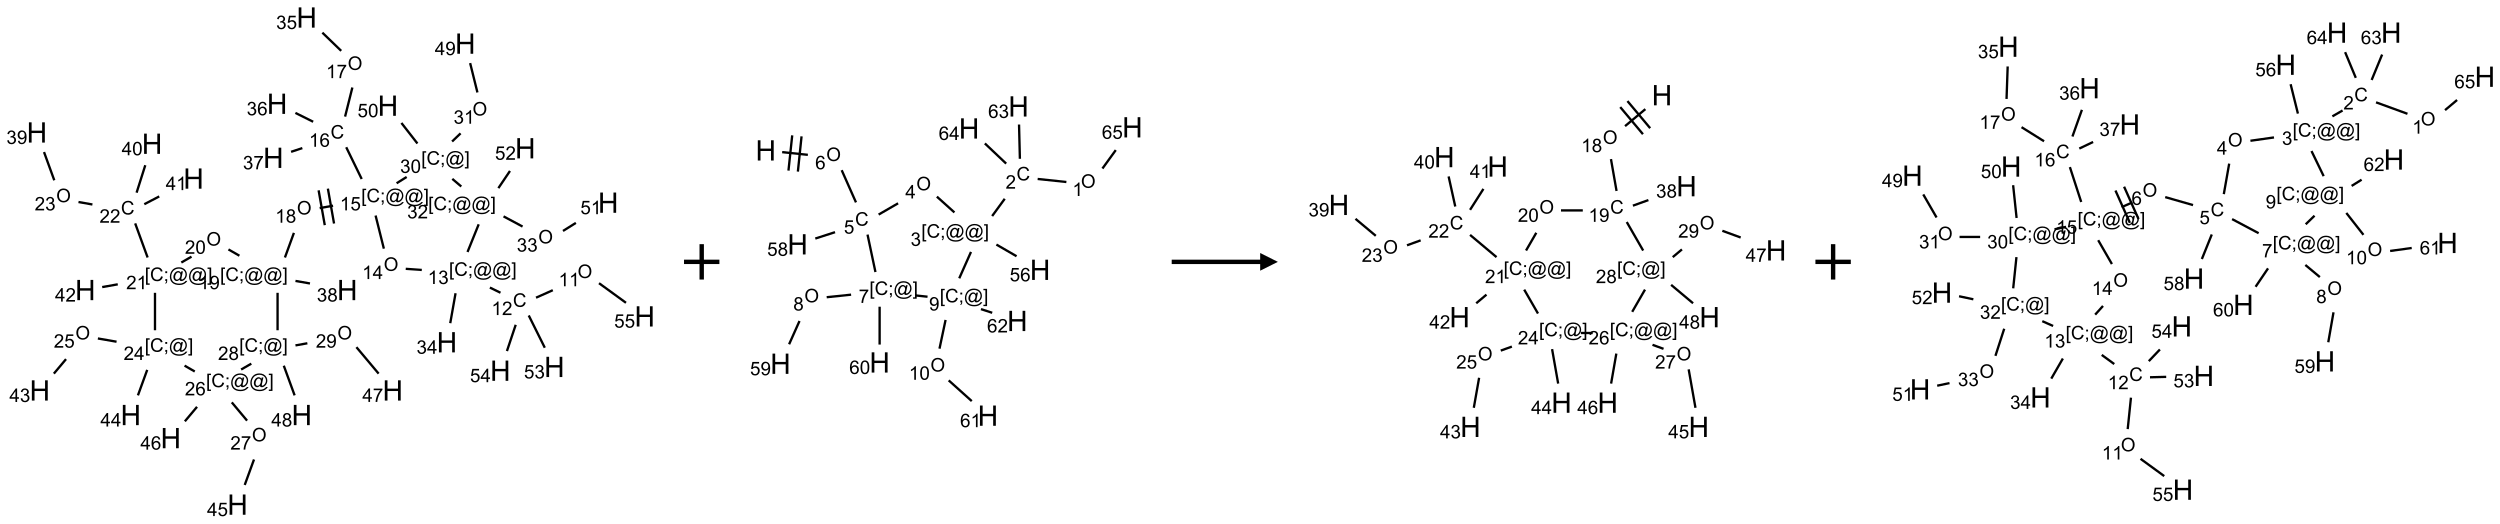 <?xml version="1.0" encoding="UTF-8"?>
<svg xmlns="http://www.w3.org/2000/svg" xmlns:xlink="http://www.w3.org/1999/xlink" width="1413" height="296" viewBox="0 0 1413 296">
<defs>
<g>
<g id="glyph-0-0">
<path d="M 1.332 0 L 1.332 -6.668 L 6.668 -6.668 L 6.668 0 Z M 1.5 -0.168 L 6.5 -0.168 L 6.5 -6.5 L 1.5 -6.5 Z M 1.5 -0.168 "/>
</g>
<g id="glyph-0-1">
<path d="M 0.516 -3.719 C 0.516 -4.984 0.855 -5.977 1.535 -6.695 C 2.215 -7.414 3.094 -7.77 4.172 -7.77 C 4.875 -7.77 5.512 -7.602 6.078 -7.266 C 6.645 -6.93 7.074 -6.461 7.371 -5.855 C 7.668 -5.254 7.816 -4.57 7.816 -3.809 C 7.816 -3.035 7.66 -2.34 7.348 -1.73 C 7.035 -1.117 6.594 -0.656 6.02 -0.34 C 5.449 -0.027 4.828 0.129 4.168 0.129 C 3.449 0.129 2.805 -0.043 2.238 -0.391 C 1.672 -0.738 1.246 -1.211 0.953 -1.812 C 0.66 -2.414 0.516 -3.047 0.516 -3.719 Z M 1.559 -3.703 C 1.559 -2.781 1.805 -2.059 2.301 -1.527 C 2.793 -1 3.414 -0.734 4.16 -0.734 C 4.922 -0.734 5.547 -1 6.039 -1.535 C 6.531 -2.07 6.777 -2.828 6.777 -3.812 C 6.777 -4.434 6.672 -4.977 6.461 -5.441 C 6.25 -5.902 5.945 -6.262 5.539 -6.52 C 5.133 -6.773 4.68 -6.902 4.176 -6.902 C 3.461 -6.902 2.848 -6.656 2.332 -6.164 C 1.816 -5.672 1.559 -4.852 1.559 -3.703 Z M 1.559 -3.703 "/>
</g>
<g id="glyph-0-2">
<path d="M 3.973 0 L 3.035 0 L 3.035 -5.973 C 2.809 -5.758 2.516 -5.543 2.148 -5.328 C 1.781 -5.113 1.453 -4.953 1.16 -4.844 L 1.16 -5.75 C 1.684 -5.996 2.145 -6.297 2.535 -6.645 C 2.93 -6.996 3.207 -7.336 3.371 -7.668 L 3.973 -7.668 Z M 3.973 0 "/>
</g>
<g id="glyph-0-3">
<path d="M 6.27 -2.676 L 7.281 -2.422 C 7.07 -1.594 6.688 -0.961 6.137 -0.523 C 5.586 -0.086 4.914 0.129 4.121 0.129 C 3.297 0.129 2.629 -0.039 2.113 -0.371 C 1.598 -0.707 1.203 -1.191 0.934 -1.828 C 0.664 -2.465 0.531 -3.145 0.531 -3.875 C 0.531 -4.672 0.684 -5.363 0.988 -5.957 C 1.293 -6.547 1.723 -6.996 2.285 -7.305 C 2.844 -7.613 3.461 -7.766 4.137 -7.766 C 4.898 -7.766 5.543 -7.57 6.062 -7.184 C 6.582 -6.793 6.945 -6.246 7.152 -5.543 L 6.156 -5.309 C 5.98 -5.863 5.723 -6.266 5.387 -6.52 C 5.051 -6.773 4.625 -6.902 4.113 -6.902 C 3.527 -6.902 3.039 -6.762 2.645 -6.48 C 2.25 -6.199 1.973 -5.82 1.812 -5.348 C 1.652 -4.871 1.574 -4.383 1.574 -3.879 C 1.574 -3.23 1.668 -2.664 1.855 -2.18 C 2.047 -1.695 2.34 -1.332 2.738 -1.094 C 3.137 -0.855 3.57 -0.734 4.035 -0.734 C 4.602 -0.734 5.082 -0.898 5.473 -1.223 C 5.867 -1.551 6.133 -2.035 6.27 -2.676 Z M 6.27 -2.676 "/>
</g>
<g id="glyph-0-4">
<path d="M 5.371 -0.902 L 5.371 0 L 0.324 0 C 0.316 -0.227 0.352 -0.441 0.434 -0.652 C 0.562 -0.996 0.766 -1.332 1.051 -1.668 C 1.332 -2 1.742 -2.387 2.277 -2.824 C 3.105 -3.504 3.668 -4.043 3.957 -4.441 C 4.25 -4.84 4.395 -5.215 4.395 -5.566 C 4.395 -5.938 4.262 -6.254 3.996 -6.508 C 3.73 -6.762 3.387 -6.891 2.957 -6.891 C 2.508 -6.891 2.145 -6.754 1.875 -6.484 C 1.605 -6.215 1.469 -5.84 1.465 -5.359 L 0.5 -5.457 C 0.566 -6.176 0.812 -6.727 1.246 -7.102 C 1.676 -7.477 2.254 -7.668 2.98 -7.668 C 3.711 -7.668 4.293 -7.465 4.719 -7.059 C 5.145 -6.652 5.359 -6.148 5.359 -5.547 C 5.359 -5.242 5.297 -4.941 5.172 -4.645 C 5.047 -4.352 4.84 -4.039 4.551 -3.715 C 4.262 -3.387 3.777 -2.938 3.105 -2.371 C 2.543 -1.898 2.18 -1.578 2.02 -1.41 C 1.859 -1.242 1.73 -1.07 1.625 -0.902 Z M 5.371 -0.902 "/>
</g>
<g id="glyph-0-5">
<path d="M 0.723 2.121 L 0.723 -7.637 L 2.793 -7.637 L 2.793 -6.859 L 1.66 -6.859 L 1.66 1.344 L 2.793 1.344 L 2.793 2.121 Z M 0.723 2.121 "/>
</g>
<g id="glyph-0-6">
<path d="M 0.949 -4.465 L 0.949 -5.531 L 2.016 -5.531 L 2.016 -4.465 Z M 0.949 0 L 0.949 -1.066 L 2.016 -1.066 L 2.016 0 C 2.016 0.391 1.945 0.711 1.809 0.949 C 1.668 1.191 1.449 1.379 1.145 1.512 L 0.887 1.109 C 1.082 1.023 1.23 0.895 1.324 0.727 C 1.418 0.559 1.469 0.316 1.48 0 Z M 0.949 0 "/>
</g>
<g id="glyph-0-7">
<path d="M 6.047 -0.848 C 5.82 -0.59 5.57 -0.379 5.289 -0.223 C 5.008 -0.062 4.73 0.016 4.449 0.016 C 4.141 0.016 3.84 -0.074 3.547 -0.254 C 3.254 -0.434 3.02 -0.715 2.836 -1.09 C 2.652 -1.465 2.562 -1.875 2.562 -2.324 C 2.562 -2.875 2.703 -3.43 2.988 -3.98 C 3.27 -4.535 3.621 -4.953 4.043 -5.23 C 4.461 -5.508 4.871 -5.645 5.266 -5.645 C 5.566 -5.645 5.855 -5.566 6.129 -5.41 C 6.402 -5.25 6.641 -5.012 6.84 -4.688 L 7.016 -5.496 L 7.949 -5.496 L 7.199 -2 C 7.094 -1.516 7.043 -1.246 7.043 -1.191 C 7.043 -1.098 7.078 -1.02 7.148 -0.949 C 7.219 -0.883 7.305 -0.848 7.406 -0.848 C 7.59 -0.848 7.832 -0.953 8.129 -1.168 C 8.527 -1.445 8.84 -1.816 9.07 -2.285 C 9.301 -2.75 9.418 -3.234 9.418 -3.73 C 9.418 -4.309 9.27 -4.852 8.973 -5.355 C 8.676 -5.859 8.23 -6.262 7.645 -6.562 C 7.055 -6.863 6.406 -7.016 5.691 -7.016 C 4.879 -7.016 4.137 -6.824 3.465 -6.445 C 2.793 -6.066 2.273 -5.52 1.902 -4.809 C 1.535 -4.098 1.348 -3.34 1.348 -2.527 C 1.348 -1.676 1.535 -0.941 1.902 -0.328 C 2.273 0.285 2.809 0.742 3.508 1.035 C 4.207 1.328 4.984 1.473 5.832 1.473 C 6.742 1.473 7.504 1.32 8.121 1.016 C 8.734 0.711 9.195 0.34 9.5 -0.098 L 10.441 -0.098 C 10.266 0.266 9.961 0.637 9.531 1.016 C 9.102 1.395 8.59 1.695 7.996 1.914 C 7.402 2.133 6.688 2.246 5.848 2.246 C 5.078 2.246 4.367 2.145 3.715 1.949 C 3.066 1.75 2.512 1.453 2.051 1.055 C 1.594 0.656 1.25 0.199 1.016 -0.316 C 0.723 -0.973 0.578 -1.684 0.578 -2.441 C 0.578 -3.289 0.75 -4.098 1.098 -4.863 C 1.523 -5.805 2.125 -6.527 2.902 -7.027 C 3.684 -7.527 4.629 -7.777 5.738 -7.777 C 6.602 -7.777 7.375 -7.602 8.059 -7.246 C 8.746 -6.895 9.285 -6.371 9.684 -5.672 C 10.02 -5.07 10.188 -4.418 10.188 -3.715 C 10.188 -2.707 9.832 -1.812 9.125 -1.031 C 8.492 -0.328 7.801 0.02 7.051 0.02 C 6.812 0.02 6.617 -0.016 6.473 -0.09 C 6.324 -0.16 6.215 -0.266 6.145 -0.402 C 6.102 -0.488 6.066 -0.637 6.047 -0.848 Z M 3.527 -2.262 C 3.527 -1.785 3.641 -1.414 3.863 -1.152 C 4.09 -0.887 4.348 -0.754 4.641 -0.754 C 4.836 -0.754 5.039 -0.812 5.254 -0.93 C 5.469 -1.047 5.676 -1.219 5.871 -1.449 C 6.066 -1.676 6.23 -1.969 6.355 -2.32 C 6.48 -2.672 6.543 -3.027 6.543 -3.379 C 6.543 -3.852 6.426 -4.219 6.191 -4.48 C 5.957 -4.738 5.672 -4.871 5.332 -4.871 C 5.109 -4.871 4.902 -4.812 4.707 -4.699 C 4.512 -4.586 4.32 -4.406 4.137 -4.156 C 3.953 -3.906 3.805 -3.602 3.691 -3.246 C 3.582 -2.887 3.527 -2.559 3.527 -2.262 Z M 3.527 -2.262 "/>
</g>
<g id="glyph-0-8">
<path d="M 2.27 2.121 L 0.203 2.121 L 0.203 1.344 L 1.332 1.344 L 1.332 -6.859 L 0.203 -6.859 L 0.203 -7.637 L 2.27 -7.637 Z M 2.27 2.121 "/>
</g>
<g id="glyph-0-9">
<path d="M 0.449 -2.016 L 1.387 -2.141 C 1.492 -1.609 1.676 -1.227 1.934 -0.992 C 2.191 -0.758 2.508 -0.641 2.879 -0.641 C 3.32 -0.641 3.695 -0.793 3.996 -1.098 C 4.301 -1.402 4.453 -1.781 4.453 -2.234 C 4.453 -2.664 4.312 -3.02 4.031 -3.301 C 3.75 -3.578 3.391 -3.719 2.957 -3.719 C 2.781 -3.719 2.562 -3.684 2.297 -3.613 L 2.402 -4.438 C 2.465 -4.43 2.516 -4.426 2.551 -4.426 C 2.949 -4.426 3.312 -4.531 3.629 -4.738 C 3.949 -4.949 4.109 -5.27 4.109 -5.703 C 4.109 -6.047 3.992 -6.332 3.762 -6.559 C 3.527 -6.785 3.227 -6.895 2.859 -6.895 C 2.496 -6.895 2.191 -6.781 1.949 -6.551 C 1.707 -6.324 1.547 -5.98 1.48 -5.52 L 0.543 -5.688 C 0.656 -6.316 0.918 -6.805 1.324 -7.148 C 1.73 -7.492 2.234 -7.668 2.84 -7.668 C 3.254 -7.668 3.641 -7.578 3.988 -7.398 C 4.34 -7.219 4.609 -6.977 4.793 -6.668 C 4.98 -6.359 5.074 -6.031 5.074 -5.684 C 5.074 -5.352 4.984 -5.051 4.809 -4.781 C 4.629 -4.512 4.367 -4.297 4.02 -4.137 C 4.473 -4.031 4.824 -3.816 5.074 -3.488 C 5.324 -3.16 5.449 -2.75 5.449 -2.254 C 5.449 -1.59 5.203 -1.023 4.719 -0.559 C 4.234 -0.098 3.617 0.137 2.875 0.137 C 2.203 0.137 1.648 -0.062 1.207 -0.465 C 0.762 -0.863 0.512 -1.379 0.449 -2.016 Z M 0.449 -2.016 "/>
</g>
<g id="glyph-0-10">
<path d="M 3.449 0 L 3.449 -1.828 L 0.137 -1.828 L 0.137 -2.688 L 3.621 -7.637 L 4.387 -7.637 L 4.387 -2.688 L 5.418 -2.688 L 5.418 -1.828 L 4.387 -1.828 L 4.387 0 Z M 3.449 -2.688 L 3.449 -6.129 L 1.059 -2.688 Z M 3.449 -2.688 "/>
</g>
<g id="glyph-0-11">
<path d="M 0.441 -2 L 1.426 -2.082 C 1.5 -1.605 1.668 -1.242 1.934 -1.004 C 2.199 -0.762 2.52 -0.641 2.895 -0.641 C 3.348 -0.641 3.73 -0.812 4.043 -1.152 C 4.355 -1.492 4.512 -1.941 4.512 -2.504 C 4.512 -3.039 4.359 -3.461 4.059 -3.77 C 3.758 -4.078 3.367 -4.234 2.879 -4.234 C 2.578 -4.234 2.305 -4.164 2.062 -4.027 C 1.82 -3.891 1.629 -3.715 1.488 -3.496 L 0.609 -3.609 L 1.348 -7.531 L 5.145 -7.531 L 5.145 -6.637 L 2.098 -6.637 L 1.688 -4.582 C 2.145 -4.902 2.625 -5.062 3.129 -5.062 C 3.797 -5.062 4.359 -4.832 4.816 -4.371 C 5.277 -3.91 5.504 -3.312 5.504 -2.59 C 5.504 -1.898 5.305 -1.301 4.902 -0.797 C 4.41 -0.18 3.742 0.129 2.895 0.129 C 2.199 0.129 1.633 -0.062 1.195 -0.453 C 0.758 -0.844 0.504 -1.359 0.441 -2 Z M 0.441 -2 "/>
</g>
<g id="glyph-0-12">
<path d="M 5.309 -5.766 L 4.375 -5.691 C 4.293 -6.059 4.172 -6.328 4.02 -6.496 C 3.766 -6.762 3.453 -6.895 3.082 -6.895 C 2.785 -6.895 2.523 -6.812 2.297 -6.645 C 2 -6.43 1.77 -6.117 1.598 -5.703 C 1.43 -5.289 1.34 -4.703 1.332 -3.938 C 1.559 -4.281 1.836 -4.535 2.16 -4.703 C 2.488 -4.871 2.828 -4.953 3.188 -4.953 C 3.812 -4.953 4.344 -4.723 4.785 -4.262 C 5.223 -3.801 5.441 -3.207 5.441 -2.48 C 5.441 -2 5.34 -1.555 5.133 -1.145 C 4.926 -0.73 4.641 -0.418 4.281 -0.199 C 3.922 0.02 3.512 0.129 3.051 0.129 C 2.27 0.129 1.633 -0.156 1.141 -0.73 C 0.648 -1.305 0.402 -2.254 0.402 -3.574 C 0.402 -5.051 0.672 -6.121 1.219 -6.793 C 1.695 -7.375 2.336 -7.668 3.141 -7.668 C 3.742 -7.668 4.234 -7.5 4.617 -7.16 C 5 -6.824 5.23 -6.359 5.309 -5.766 Z M 1.48 -2.473 C 1.48 -2.152 1.547 -1.844 1.684 -1.547 C 1.82 -1.25 2.016 -1.027 2.262 -0.871 C 2.508 -0.719 2.766 -0.641 3.035 -0.641 C 3.434 -0.641 3.773 -0.801 4.059 -1.121 C 4.344 -1.441 4.484 -1.875 4.484 -2.422 C 4.484 -2.949 4.344 -3.367 4.062 -3.668 C 3.781 -3.973 3.426 -4.125 3 -4.125 C 2.578 -4.125 2.219 -3.973 1.922 -3.668 C 1.625 -3.363 1.48 -2.969 1.48 -2.473 Z M 1.48 -2.473 "/>
</g>
<g id="glyph-0-13">
<path d="M 0.504 -6.637 L 0.504 -7.535 L 5.449 -7.535 L 5.449 -6.809 C 4.961 -6.289 4.48 -5.602 4.004 -4.746 C 3.527 -3.887 3.156 -3.004 2.895 -2.098 C 2.707 -1.461 2.59 -0.762 2.535 0 L 1.574 0 C 1.582 -0.602 1.703 -1.328 1.926 -2.176 C 2.152 -3.027 2.477 -3.848 2.898 -4.637 C 3.32 -5.426 3.77 -6.094 4.246 -6.637 Z M 0.504 -6.637 "/>
</g>
<g id="glyph-0-14">
<path d="M 1.887 -4.141 C 1.496 -4.281 1.207 -4.484 1.02 -4.75 C 0.832 -5.016 0.738 -5.328 0.738 -5.699 C 0.738 -6.254 0.938 -6.719 1.34 -7.098 C 1.738 -7.477 2.27 -7.668 2.934 -7.668 C 3.598 -7.668 4.137 -7.473 4.543 -7.086 C 4.949 -6.699 5.152 -6.227 5.152 -5.672 C 5.152 -5.316 5.059 -5.008 4.871 -4.746 C 4.688 -4.484 4.406 -4.281 4.027 -4.141 C 4.496 -3.988 4.852 -3.742 5.098 -3.402 C 5.34 -3.062 5.465 -2.656 5.465 -2.184 C 5.465 -1.531 5.234 -0.98 4.77 -0.535 C 4.309 -0.09 3.703 0.129 2.949 0.129 C 2.195 0.129 1.586 -0.094 1.125 -0.539 C 0.664 -0.984 0.434 -1.543 0.434 -2.207 C 0.434 -2.703 0.559 -3.121 0.809 -3.457 C 1.062 -3.793 1.422 -4.02 1.887 -4.141 Z M 1.699 -5.73 C 1.699 -5.367 1.812 -5.074 2.047 -4.844 C 2.281 -4.613 2.582 -4.5 2.953 -4.5 C 3.312 -4.5 3.609 -4.613 3.84 -4.84 C 4.07 -5.066 4.188 -5.348 4.188 -5.676 C 4.188 -6.02 4.07 -6.309 3.832 -6.543 C 3.594 -6.777 3.297 -6.895 2.941 -6.895 C 2.586 -6.895 2.289 -6.781 2.051 -6.551 C 1.816 -6.324 1.699 -6.047 1.699 -5.73 Z M 1.395 -2.203 C 1.395 -1.938 1.461 -1.676 1.586 -1.426 C 1.711 -1.176 1.902 -0.984 2.152 -0.848 C 2.402 -0.711 2.672 -0.641 2.957 -0.641 C 3.406 -0.641 3.777 -0.785 4.066 -1.074 C 4.359 -1.363 4.504 -1.727 4.504 -2.172 C 4.504 -2.625 4.355 -2.996 4.055 -3.293 C 3.754 -3.586 3.379 -3.734 2.926 -3.734 C 2.484 -3.734 2.121 -3.59 1.832 -3.297 C 1.543 -3.004 1.395 -2.641 1.395 -2.203 Z M 1.395 -2.203 "/>
</g>
<g id="glyph-0-15">
<path d="M 0.582 -1.766 L 1.484 -1.848 C 1.562 -1.426 1.707 -1.117 1.922 -0.926 C 2.137 -0.734 2.414 -0.641 2.75 -0.641 C 3.039 -0.641 3.289 -0.707 3.508 -0.84 C 3.727 -0.973 3.902 -1.148 4.043 -1.367 C 4.18 -1.586 4.297 -1.887 4.391 -2.262 C 4.484 -2.637 4.531 -3.016 4.531 -3.406 C 4.531 -3.449 4.531 -3.512 4.527 -3.594 C 4.34 -3.297 4.082 -3.055 3.758 -2.867 C 3.434 -2.68 3.082 -2.59 2.703 -2.59 C 2.07 -2.59 1.535 -2.816 1.098 -3.277 C 0.66 -3.734 0.441 -4.34 0.441 -5.09 C 0.441 -5.863 0.672 -6.484 1.129 -6.957 C 1.586 -7.43 2.156 -7.668 2.844 -7.668 C 3.34 -7.668 3.793 -7.531 4.207 -7.266 C 4.617 -7 4.93 -6.617 5.145 -6.121 C 5.355 -5.629 5.465 -4.91 5.465 -3.973 C 5.465 -2.996 5.359 -2.223 5.145 -1.645 C 4.934 -1.066 4.617 -0.625 4.199 -0.324 C 3.781 -0.02 3.293 0.129 2.73 0.129 C 2.133 0.129 1.645 -0.035 1.266 -0.367 C 0.887 -0.699 0.66 -1.164 0.582 -1.766 Z M 4.422 -5.137 C 4.422 -5.676 4.277 -6.102 3.992 -6.418 C 3.707 -6.734 3.359 -6.891 2.957 -6.891 C 2.543 -6.891 2.18 -6.719 1.871 -6.379 C 1.562 -6.039 1.406 -5.598 1.406 -5.059 C 1.406 -4.57 1.555 -4.176 1.848 -3.871 C 2.141 -3.566 2.5 -3.418 2.934 -3.418 C 3.367 -3.418 3.723 -3.57 4.004 -3.871 C 4.281 -4.176 4.422 -4.598 4.422 -5.137 Z M 4.422 -5.137 "/>
</g>
<g id="glyph-0-16">
<path d="M 0.441 -3.766 C 0.441 -4.668 0.535 -5.395 0.723 -5.945 C 0.906 -6.496 1.184 -6.922 1.551 -7.219 C 1.918 -7.516 2.375 -7.668 2.934 -7.668 C 3.344 -7.668 3.703 -7.586 4.012 -7.418 C 4.32 -7.254 4.574 -7.016 4.777 -6.707 C 4.977 -6.395 5.137 -6.016 5.25 -5.57 C 5.363 -5.125 5.422 -4.523 5.422 -3.766 C 5.422 -2.871 5.328 -2.148 5.145 -1.598 C 4.961 -1.047 4.688 -0.621 4.32 -0.32 C 3.953 -0.02 3.492 0.129 2.934 0.129 C 2.195 0.129 1.617 -0.133 1.199 -0.66 C 0.695 -1.297 0.441 -2.332 0.441 -3.766 Z M 1.406 -3.766 C 1.406 -2.512 1.555 -1.68 1.848 -1.262 C 2.141 -0.848 2.5 -0.641 2.934 -0.641 C 3.363 -0.641 3.727 -0.848 4.02 -1.266 C 4.312 -1.684 4.457 -2.516 4.457 -3.766 C 4.457 -5.023 4.312 -5.859 4.02 -6.27 C 3.727 -6.684 3.359 -6.891 2.922 -6.891 C 2.492 -6.891 2.148 -6.707 1.891 -6.344 C 1.566 -5.879 1.406 -5.02 1.406 -3.766 Z M 1.406 -3.766 "/>
</g>
<g id="glyph-1-0">
<path d="M 2 0 L 2 -10 L 10 -10 L 10 0 Z M 2.25 -0.25 L 9.75 -0.25 L 9.75 -9.75 L 2.25 -9.75 Z M 2.25 -0.25 "/>
</g>
<g id="glyph-1-1">
<path d="M 1.281 0 L 1.281 -11.453 L 2.797 -11.453 L 2.797 -6.75 L 8.75 -6.75 L 8.75 -11.453 L 10.266 -11.453 L 10.266 0 L 8.75 0 L 8.75 -5.398 L 2.797 -5.398 L 2.797 0 Z M 1.281 0 "/>
</g>
</g>
</defs>
<path fill="none" stroke-width="0.033" stroke-linecap="butt" stroke-linejoin="miter" stroke="rgb(0%, 0%, 0%)" stroke-opacity="1" stroke-miterlimit="10" d="M 7.29 3.853 L 7.053 3.959 " transform="matrix(40, 0, 0, 40, 20.84, 9.898)"/>
<path fill="none" stroke-width="0.033" stroke-linecap="butt" stroke-linejoin="miter" stroke="rgb(0%, 0%, 0%)" stroke-opacity="1" stroke-miterlimit="10" d="M 6.551 3.889 L 6.401 3.816 " transform="matrix(40, 0, 0, 40, 20.84, 9.898)"/>
<path fill="none" stroke-width="0.033" stroke-linecap="butt" stroke-linejoin="miter" stroke="rgb(0%, 0%, 0%)" stroke-opacity="1" stroke-miterlimit="10" d="M 5.916 3.896 L 5.841 4.319 " transform="matrix(40, 0, 0, 40, 20.84, 9.898)"/>
<path fill="none" stroke-width="0.033" stroke-linecap="butt" stroke-linejoin="miter" stroke="rgb(0%, 0%, 0%)" stroke-opacity="1" stroke-miterlimit="10" d="M 5.439 3.567 L 5.212 3.551 " transform="matrix(40, 0, 0, 40, 20.84, 9.898)"/>
<path fill="none" stroke-width="0.033" stroke-linecap="butt" stroke-linejoin="miter" stroke="rgb(0%, 0%, 0%)" stroke-opacity="1" stroke-miterlimit="10" d="M 4.903 3.266 L 4.786 2.798 " transform="matrix(40, 0, 0, 40, 20.84, 9.898)"/>
<path fill="none" stroke-width="0.033" stroke-linecap="butt" stroke-linejoin="miter" stroke="rgb(0%, 0%, 0%)" stroke-opacity="1" stroke-miterlimit="10" d="M 4.59 2.282 L 4.371 1.833 " transform="matrix(40, 0, 0, 40, 20.84, 9.898)"/>
<path fill="none" stroke-width="0.033" stroke-linecap="butt" stroke-linejoin="miter" stroke="rgb(0%, 0%, 0%)" stroke-opacity="1" stroke-miterlimit="10" d="M 4.355 1.4 L 4.458 0.989 " transform="matrix(40, 0, 0, 40, 20.84, 9.898)"/>
<path fill="none" stroke-width="0.033" stroke-linecap="butt" stroke-linejoin="miter" stroke="rgb(0%, 0%, 0%)" stroke-opacity="1" stroke-miterlimit="10" d="M 4.3 0.471 L 4.034 0.214 " transform="matrix(40, 0, 0, 40, 20.84, 9.898)"/>
<path fill="none" stroke-width="0.033" stroke-linecap="butt" stroke-linejoin="miter" stroke="rgb(0%, 0%, 0%)" stroke-opacity="1" stroke-miterlimit="10" d="M 3.904 1.473 L 3.653 1.348 " transform="matrix(40, 0, 0, 40, 20.84, 9.898)"/>
<path fill="none" stroke-width="0.033" stroke-linecap="butt" stroke-linejoin="miter" stroke="rgb(0%, 0%, 0%)" stroke-opacity="1" stroke-miterlimit="10" d="M 3.751 1.845 L 3.592 1.898 " transform="matrix(40, 0, 0, 40, 20.84, 9.898)"/>
<path fill="none" stroke-width="0.033" stroke-linecap="butt" stroke-linejoin="miter" stroke="rgb(0%, 0%, 0%)" stroke-opacity="1" stroke-miterlimit="10" d="M 4.185 2.659 L 3.996 2.693 " transform="matrix(40, 0, 0, 40, 20.84, 9.898)"/>
<path fill="none" stroke-width="0.033" stroke-linecap="butt" stroke-linejoin="miter" stroke="rgb(0%, 0%, 0%)" stroke-opacity="1" stroke-miterlimit="10" d="M 3.981 2.442 L 4.068 2.934 " transform="matrix(40, 0, 0, 40, 20.84, 9.898)"/>
<path fill="none" stroke-width="0.033" stroke-linecap="butt" stroke-linejoin="miter" stroke="rgb(0%, 0%, 0%)" stroke-opacity="1" stroke-miterlimit="10" d="M 4.112 2.418 L 4.199 2.911 " transform="matrix(40, 0, 0, 40, 20.84, 9.898)"/>
<path fill="none" stroke-width="0.033" stroke-linecap="butt" stroke-linejoin="miter" stroke="rgb(0%, 0%, 0%)" stroke-opacity="1" stroke-miterlimit="10" d="M 3.632 3.043 L 3.505 3.391 " transform="matrix(40, 0, 0, 40, 20.84, 9.898)"/>
<path fill="none" stroke-width="0.033" stroke-linecap="butt" stroke-linejoin="miter" stroke="rgb(0%, 0%, 0%)" stroke-opacity="1" stroke-miterlimit="10" d="M 3.654 3.722 L 3.859 3.758 " transform="matrix(40, 0, 0, 40, 20.84, 9.898)"/>
<path fill="none" stroke-width="0.033" stroke-linecap="butt" stroke-linejoin="miter" stroke="rgb(0%, 0%, 0%)" stroke-opacity="1" stroke-miterlimit="10" d="M 2.862 3.366 L 2.707 3.277 " transform="matrix(40, 0, 0, 40, 20.84, 9.898)"/>
<path fill="none" stroke-width="0.033" stroke-linecap="butt" stroke-linejoin="miter" stroke="rgb(0%, 0%, 0%)" stroke-opacity="1" stroke-miterlimit="10" d="M 2.185 3.379 L 2.041 3.462 " transform="matrix(40, 0, 0, 40, 20.84, 9.898)"/>
<path fill="none" stroke-width="0.033" stroke-linecap="butt" stroke-linejoin="miter" stroke="rgb(0%, 0%, 0%)" stroke-opacity="1" stroke-miterlimit="10" d="M 1.565 3.391 L 1.389 2.909 " transform="matrix(40, 0, 0, 40, 20.84, 9.898)"/>
<path fill="none" stroke-width="0.033" stroke-linecap="butt" stroke-linejoin="miter" stroke="rgb(0%, 0%, 0%)" stroke-opacity="1" stroke-miterlimit="10" d="M 0.785 2.642 L 0.588 2.607 " transform="matrix(40, 0, 0, 40, 20.84, 9.898)"/>
<path fill="none" stroke-width="0.033" stroke-linecap="butt" stroke-linejoin="miter" stroke="rgb(0%, 0%, 0%)" stroke-opacity="1" stroke-miterlimit="10" d="M 0.246 2.3 L 0.101 1.901 " transform="matrix(40, 0, 0, 40, 20.84, 9.898)"/>
<path fill="none" stroke-width="0.033" stroke-linecap="butt" stroke-linejoin="miter" stroke="rgb(0%, 0%, 0%)" stroke-opacity="1" stroke-miterlimit="10" d="M 1.409 2.475 L 1.532 2.087 " transform="matrix(40, 0, 0, 40, 20.84, 9.898)"/>
<path fill="none" stroke-width="0.033" stroke-linecap="butt" stroke-linejoin="miter" stroke="rgb(0%, 0%, 0%)" stroke-opacity="1" stroke-miterlimit="10" d="M 1.518 2.638 L 1.729 2.528 " transform="matrix(40, 0, 0, 40, 20.84, 9.898)"/>
<path fill="none" stroke-width="0.033" stroke-linecap="butt" stroke-linejoin="miter" stroke="rgb(0%, 0%, 0%)" stroke-opacity="1" stroke-miterlimit="10" d="M 1.143 3.77 L 0.923 3.809 " transform="matrix(40, 0, 0, 40, 20.84, 9.898)"/>
<path fill="none" stroke-width="0.033" stroke-linecap="butt" stroke-linejoin="miter" stroke="rgb(0%, 0%, 0%)" stroke-opacity="1" stroke-miterlimit="10" d="M 1.669 3.89 L 1.669 4.419 " transform="matrix(40, 0, 0, 40, 20.84, 9.898)"/>
<path fill="none" stroke-width="0.033" stroke-linecap="butt" stroke-linejoin="miter" stroke="rgb(0%, 0%, 0%)" stroke-opacity="1" stroke-miterlimit="10" d="M 1.126 4.581 L 0.862 4.535 " transform="matrix(40, 0, 0, 40, 20.84, 9.898)"/>
<path fill="none" stroke-width="0.033" stroke-linecap="butt" stroke-linejoin="miter" stroke="rgb(0%, 0%, 0%)" stroke-opacity="1" stroke-miterlimit="10" d="M 0.412 4.827 L 0.24 5.032 " transform="matrix(40, 0, 0, 40, 20.84, 9.898)"/>
<path fill="none" stroke-width="0.033" stroke-linecap="butt" stroke-linejoin="miter" stroke="rgb(0%, 0%, 0%)" stroke-opacity="1" stroke-miterlimit="10" d="M 1.559 4.979 L 1.428 5.339 " transform="matrix(40, 0, 0, 40, 20.84, 9.898)"/>
<path fill="none" stroke-width="0.033" stroke-linecap="butt" stroke-linejoin="miter" stroke="rgb(0%, 0%, 0%)" stroke-opacity="1" stroke-miterlimit="10" d="M 2.087 4.919 L 2.231 5.002 " transform="matrix(40, 0, 0, 40, 20.84, 9.898)"/>
<path fill="none" stroke-width="0.033" stroke-linecap="butt" stroke-linejoin="miter" stroke="rgb(0%, 0%, 0%)" stroke-opacity="1" stroke-miterlimit="10" d="M 2.754 5.438 L 2.97 5.696 " transform="matrix(40, 0, 0, 40, 20.84, 9.898)"/>
<path fill="none" stroke-width="0.033" stroke-linecap="butt" stroke-linejoin="miter" stroke="rgb(0%, 0%, 0%)" stroke-opacity="1" stroke-miterlimit="10" d="M 3.068 6.245 L 2.937 6.605 " transform="matrix(40, 0, 0, 40, 20.84, 9.898)"/>
<path fill="none" stroke-width="0.033" stroke-linecap="butt" stroke-linejoin="miter" stroke="rgb(0%, 0%, 0%)" stroke-opacity="1" stroke-miterlimit="10" d="M 2.263 5.501 L 2.091 5.706 " transform="matrix(40, 0, 0, 40, 20.84, 9.898)"/>
<path fill="none" stroke-width="0.033" stroke-linecap="butt" stroke-linejoin="miter" stroke="rgb(0%, 0%, 0%)" stroke-opacity="1" stroke-miterlimit="10" d="M 2.886 4.974 L 3.03 4.891 " transform="matrix(40, 0, 0, 40, 20.84, 9.898)"/>
<path fill="none" stroke-width="0.033" stroke-linecap="butt" stroke-linejoin="miter" stroke="rgb(0%, 0%, 0%)" stroke-opacity="1" stroke-miterlimit="10" d="M 3.401 4.419 L 3.401 3.89 " transform="matrix(40, 0, 0, 40, 20.84, 9.898)"/>
<path fill="none" stroke-width="0.033" stroke-linecap="butt" stroke-linejoin="miter" stroke="rgb(0%, 0%, 0%)" stroke-opacity="1" stroke-miterlimit="10" d="M 3.654 4.633 L 3.822 4.603 " transform="matrix(40, 0, 0, 40, 20.84, 9.898)"/>
<path fill="none" stroke-width="0.033" stroke-linecap="butt" stroke-linejoin="miter" stroke="rgb(0%, 0%, 0%)" stroke-opacity="1" stroke-miterlimit="10" d="M 4.515 4.658 L 4.829 5.032 " transform="matrix(40, 0, 0, 40, 20.84, 9.898)"/>
<path fill="none" stroke-width="0.033" stroke-linecap="butt" stroke-linejoin="miter" stroke="rgb(0%, 0%, 0%)" stroke-opacity="1" stroke-miterlimit="10" d="M 3.489 4.92 L 3.642 5.339 " transform="matrix(40, 0, 0, 40, 20.84, 9.898)"/>
<path fill="none" stroke-width="0.033" stroke-linecap="butt" stroke-linejoin="miter" stroke="rgb(0%, 0%, 0%)" stroke-opacity="1" stroke-miterlimit="10" d="M 5.083 2.342 L 5.225 2.253 " transform="matrix(40, 0, 0, 40, 20.84, 9.898)"/>
<path fill="none" stroke-width="0.033" stroke-linecap="butt" stroke-linejoin="miter" stroke="rgb(0%, 0%, 0%)" stroke-opacity="1" stroke-miterlimit="10" d="M 5.867 1.752 L 5.987 1.637 " transform="matrix(40, 0, 0, 40, 20.84, 9.898)"/>
<path fill="none" stroke-width="0.033" stroke-linecap="butt" stroke-linejoin="miter" stroke="rgb(0%, 0%, 0%)" stroke-opacity="1" stroke-miterlimit="10" d="M 6.225 1.059 L 6.122 0.644 " transform="matrix(40, 0, 0, 40, 20.84, 9.898)"/>
<path fill="none" stroke-width="0.033" stroke-linecap="butt" stroke-linejoin="miter" stroke="rgb(0%, 0%, 0%)" stroke-opacity="1" stroke-miterlimit="10" d="M 5.377 1.78 L 5.151 1.49 " transform="matrix(40, 0, 0, 40, 20.84, 9.898)"/>
<path fill="none" stroke-width="0.033" stroke-linecap="butt" stroke-linejoin="miter" stroke="rgb(0%, 0%, 0%)" stroke-opacity="1" stroke-miterlimit="10" d="M 5.87 2.28 L 5.997 2.388 " transform="matrix(40, 0, 0, 40, 20.84, 9.898)"/>
<path fill="none" stroke-width="0.033" stroke-linecap="butt" stroke-linejoin="miter" stroke="rgb(0%, 0%, 0%)" stroke-opacity="1" stroke-miterlimit="10" d="M 6.243 2.922 L 6.085 3.313 " transform="matrix(40, 0, 0, 40, 20.84, 9.898)"/>
<path fill="none" stroke-width="0.033" stroke-linecap="butt" stroke-linejoin="miter" stroke="rgb(0%, 0%, 0%)" stroke-opacity="1" stroke-miterlimit="10" d="M 6.594 2.81 L 6.863 2.954 " transform="matrix(40, 0, 0, 40, 20.84, 9.898)"/>
<path fill="none" stroke-width="0.033" stroke-linecap="butt" stroke-linejoin="miter" stroke="rgb(0%, 0%, 0%)" stroke-opacity="1" stroke-miterlimit="10" d="M 7.434 3.016 L 7.616 2.902 " transform="matrix(40, 0, 0, 40, 20.84, 9.898)"/>
<path fill="none" stroke-width="0.033" stroke-linecap="butt" stroke-linejoin="miter" stroke="rgb(0%, 0%, 0%)" stroke-opacity="1" stroke-miterlimit="10" d="M 6.521 2.411 L 6.685 2.168 " transform="matrix(40, 0, 0, 40, 20.84, 9.898)"/>
<path fill="none" stroke-width="0.033" stroke-linecap="butt" stroke-linejoin="miter" stroke="rgb(0%, 0%, 0%)" stroke-opacity="1" stroke-miterlimit="10" d="M 6.95 4.21 L 7.177 4.666 " transform="matrix(40, 0, 0, 40, 20.84, 9.898)"/>
<path fill="none" stroke-width="0.033" stroke-linecap="butt" stroke-linejoin="miter" stroke="rgb(0%, 0%, 0%)" stroke-opacity="1" stroke-miterlimit="10" d="M 6.766 4.342 L 6.642 4.713 " transform="matrix(40, 0, 0, 40, 20.84, 9.898)"/>
<path fill="none" stroke-width="0.033" stroke-linecap="butt" stroke-linejoin="miter" stroke="rgb(0%, 0%, 0%)" stroke-opacity="1" stroke-miterlimit="10" d="M 7.943 3.754 L 8.324 4.031 " transform="matrix(40, 0, 0, 40, 20.84, 9.898)"/>
<g fill="rgb(0%, 0%, 0%)" fill-opacity="1">
<use xlink:href="#glyph-0-1" x="326.445" y="157.164"/>
</g>
<g fill="rgb(0%, 0%, 0%)" fill-opacity="1">
<use xlink:href="#glyph-0-2" x="315.719" y="161.797"/>
<use xlink:href="#glyph-0-2" x="321.651" y="161.797"/>
</g>
<g fill="rgb(0%, 0%, 0%)" fill-opacity="1">
<use xlink:href="#glyph-0-3" x="289.887" y="173.43"/>
</g>
<g fill="rgb(0%, 0%, 0%)" fill-opacity="1">
<use xlink:href="#glyph-0-2" x="277.781" y="178.066"/>
<use xlink:href="#glyph-0-4" x="283.714" y="178.066"/>
</g>
<g fill="rgb(0%, 0%, 0%)" fill-opacity="1">
<use xlink:href="#glyph-0-5" x="253.742" y="155.902"/>
<use xlink:href="#glyph-0-3" x="256.706" y="155.902"/>
<use xlink:href="#glyph-0-6" x="264.409" y="155.902"/>
<use xlink:href="#glyph-0-7" x="267.372" y="155.902"/>
<use xlink:href="#glyph-0-7" x="278.201" y="155.902"/>
<use xlink:href="#glyph-0-8" x="289.029" y="155.902"/>
</g>
<g fill="rgb(0%, 0%, 0%)" fill-opacity="1">
<use xlink:href="#glyph-0-2" x="241.75" y="160.531"/>
<use xlink:href="#glyph-0-9" x="247.682" y="160.531"/>
</g>
<g fill="rgb(0%, 0%, 0%)" fill-opacity="1">
<use xlink:href="#glyph-1-1" x="246.809" y="199.172"/>
</g>
<g fill="rgb(0%, 0%, 0%)" fill-opacity="1">
<use xlink:href="#glyph-0-9" x="235.406" y="199.961"/>
<use xlink:href="#glyph-0-10" x="241.339" y="199.961"/>
</g>
<g fill="rgb(0%, 0%, 0%)" fill-opacity="1">
<use xlink:href="#glyph-0-1" x="216.871" y="153.109"/>
</g>
<g fill="rgb(0%, 0%, 0%)" fill-opacity="1">
<use xlink:href="#glyph-0-2" x="204.703" y="157.742"/>
<use xlink:href="#glyph-0-10" x="210.635" y="157.742"/>
</g>
<g fill="rgb(0%, 0%, 0%)" fill-opacity="1">
<use xlink:href="#glyph-0-5" x="204.16" y="114.301"/>
<use xlink:href="#glyph-0-3" x="207.124" y="114.301"/>
<use xlink:href="#glyph-0-6" x="214.827" y="114.301"/>
<use xlink:href="#glyph-0-7" x="217.79" y="114.301"/>
<use xlink:href="#glyph-0-7" x="228.618" y="114.301"/>
<use xlink:href="#glyph-0-8" x="239.447" y="114.301"/>
</g>
<g fill="rgb(0%, 0%, 0%)" fill-opacity="1">
<use xlink:href="#glyph-0-2" x="192.113" y="118.93"/>
<use xlink:href="#glyph-0-11" x="198.046" y="118.93"/>
</g>
<g fill="rgb(0%, 0%, 0%)" fill-opacity="1">
<use xlink:href="#glyph-0-3" x="186.82" y="78.34"/>
</g>
<g fill="rgb(0%, 0%, 0%)" fill-opacity="1">
<use xlink:href="#glyph-0-2" x="174.641" y="82.977"/>
<use xlink:href="#glyph-0-12" x="180.573" y="82.977"/>
</g>
<g fill="rgb(0%, 0%, 0%)" fill-opacity="1">
<use xlink:href="#glyph-0-1" x="196.516" y="39.535"/>
</g>
<g fill="rgb(0%, 0%, 0%)" fill-opacity="1">
<use xlink:href="#glyph-0-2" x="184.312" y="44.164"/>
<use xlink:href="#glyph-0-13" x="190.245" y="44.164"/>
</g>
<g fill="rgb(0%, 0%, 0%)" fill-opacity="1">
<use xlink:href="#glyph-1-1" x="167.547" y="15.625"/>
</g>
<g fill="rgb(0%, 0%, 0%)" fill-opacity="1">
<use xlink:href="#glyph-0-9" x="156.055" y="16.418"/>
<use xlink:href="#glyph-0-11" x="161.987" y="16.418"/>
</g>
<g fill="rgb(0%, 0%, 0%)" fill-opacity="1">
<use xlink:href="#glyph-1-1" x="150.844" y="64.375"/>
</g>
<g fill="rgb(0%, 0%, 0%)" fill-opacity="1">
<use xlink:href="#glyph-0-9" x="139.414" y="65.168"/>
<use xlink:href="#glyph-0-12" x="145.346" y="65.168"/>
</g>
<g fill="rgb(0%, 0%, 0%)" fill-opacity="1">
<use xlink:href="#glyph-1-1" x="148.707" y="94.918"/>
</g>
<g fill="rgb(0%, 0%, 0%)" fill-opacity="1">
<use xlink:href="#glyph-0-9" x="137.273" y="95.707"/>
<use xlink:href="#glyph-0-13" x="143.206" y="95.707"/>
</g>
<g fill="rgb(0%, 0%, 0%)" fill-opacity="1">
<use xlink:href="#glyph-0-1" x="167.801" y="121.242"/>
</g>
<g fill="rgb(0%, 0%, 0%)" fill-opacity="1">
<use xlink:href="#glyph-0-2" x="155.586" y="125.875"/>
<use xlink:href="#glyph-0-14" x="161.518" y="125.875"/>
</g>
<g fill="rgb(0%, 0%, 0%)" fill-opacity="1">
<use xlink:href="#glyph-0-5" x="124.379" y="158.836"/>
<use xlink:href="#glyph-0-3" x="127.342" y="158.836"/>
<use xlink:href="#glyph-0-6" x="135.046" y="158.836"/>
<use xlink:href="#glyph-0-7" x="138.009" y="158.836"/>
<use xlink:href="#glyph-0-7" x="148.837" y="158.836"/>
<use xlink:href="#glyph-0-8" x="159.665" y="158.836"/>
</g>
<g fill="rgb(0%, 0%, 0%)" fill-opacity="1">
<use xlink:href="#glyph-0-2" x="112.375" y="163.461"/>
<use xlink:href="#glyph-0-15" x="118.307" y="163.461"/>
</g>
<g fill="rgb(0%, 0%, 0%)" fill-opacity="1">
<use xlink:href="#glyph-1-1" x="190.496" y="169.656"/>
</g>
<g fill="rgb(0%, 0%, 0%)" fill-opacity="1">
<use xlink:href="#glyph-0-9" x="179.047" y="170.449"/>
<use xlink:href="#glyph-0-14" x="184.979" y="170.449"/>
</g>
<g fill="rgb(0%, 0%, 0%)" fill-opacity="1">
<use xlink:href="#glyph-0-1" x="116.656" y="138.832"/>
</g>
<g fill="rgb(0%, 0%, 0%)" fill-opacity="1">
<use xlink:href="#glyph-0-4" x="104.484" y="143.461"/>
<use xlink:href="#glyph-0-16" x="110.417" y="143.461"/>
</g>
<g fill="rgb(0%, 0%, 0%)" fill-opacity="1">
<use xlink:href="#glyph-0-5" x="81.805" y="158.836"/>
<use xlink:href="#glyph-0-3" x="84.768" y="158.836"/>
<use xlink:href="#glyph-0-6" x="92.471" y="158.836"/>
<use xlink:href="#glyph-0-7" x="95.435" y="158.836"/>
<use xlink:href="#glyph-0-7" x="106.263" y="158.836"/>
<use xlink:href="#glyph-0-8" x="117.091" y="158.836"/>
</g>
<g fill="rgb(0%, 0%, 0%)" fill-opacity="1">
<use xlink:href="#glyph-0-4" x="71.293" y="163.461"/>
<use xlink:href="#glyph-0-2" x="77.225" y="163.461"/>
</g>
<g fill="rgb(0%, 0%, 0%)" fill-opacity="1">
<use xlink:href="#glyph-0-3" x="68.32" y="121.238"/>
</g>
<g fill="rgb(0%, 0%, 0%)" fill-opacity="1">
<use xlink:href="#glyph-0-4" x="56.215" y="125.875"/>
<use xlink:href="#glyph-0-4" x="62.147" y="125.875"/>
</g>
<g fill="rgb(0%, 0%, 0%)" fill-opacity="1">
<use xlink:href="#glyph-0-1" x="31.766" y="114.297"/>
</g>
<g fill="rgb(0%, 0%, 0%)" fill-opacity="1">
<use xlink:href="#glyph-0-4" x="19.57" y="118.93"/>
<use xlink:href="#glyph-0-9" x="25.503" y="118.93"/>
</g>
<g fill="rgb(0%, 0%, 0%)" fill-opacity="1">
<use xlink:href="#glyph-1-1" x="15.066" y="80.59"/>
</g>
<g fill="rgb(0%, 0%, 0%)" fill-opacity="1">
<use xlink:href="#glyph-0-9" x="3.617" y="81.379"/>
<use xlink:href="#glyph-0-15" x="9.549" y="81.379"/>
</g>
<g fill="rgb(0%, 0%, 0%)" fill-opacity="1">
<use xlink:href="#glyph-1-1" x="80.168" y="86.973"/>
</g>
<g fill="rgb(0%, 0%, 0%)" fill-opacity="1">
<use xlink:href="#glyph-0-10" x="68.762" y="87.766"/>
<use xlink:href="#glyph-0-16" x="74.694" y="87.766"/>
</g>
<g fill="rgb(0%, 0%, 0%)" fill-opacity="1">
<use xlink:href="#glyph-1-1" x="103.621" y="106.652"/>
</g>
<g fill="rgb(0%, 0%, 0%)" fill-opacity="1">
<use xlink:href="#glyph-0-10" x="93.66" y="107.445"/>
<use xlink:href="#glyph-0-2" x="99.592" y="107.445"/>
</g>
<g fill="rgb(0%, 0%, 0%)" fill-opacity="1">
<use xlink:href="#glyph-1-1" x="42.43" y="169.656"/>
</g>
<g fill="rgb(0%, 0%, 0%)" fill-opacity="1">
<use xlink:href="#glyph-0-10" x="31.074" y="170.449"/>
<use xlink:href="#glyph-0-4" x="37.007" y="170.449"/>
</g>
<g fill="rgb(0%, 0%, 0%)" fill-opacity="1">
<use xlink:href="#glyph-0-5" x="81.805" y="198.836"/>
<use xlink:href="#glyph-0-3" x="84.768" y="198.836"/>
<use xlink:href="#glyph-0-6" x="92.471" y="198.836"/>
<use xlink:href="#glyph-0-7" x="95.435" y="198.836"/>
<use xlink:href="#glyph-0-8" x="106.263" y="198.836"/>
</g>
<g fill="rgb(0%, 0%, 0%)" fill-opacity="1">
<use xlink:href="#glyph-0-4" x="69.852" y="203.461"/>
<use xlink:href="#glyph-0-10" x="75.784" y="203.461"/>
</g>
<g fill="rgb(0%, 0%, 0%)" fill-opacity="1">
<use xlink:href="#glyph-0-1" x="42.625" y="191.883"/>
</g>
<g fill="rgb(0%, 0%, 0%)" fill-opacity="1">
<use xlink:href="#glyph-0-4" x="30.371" y="196.516"/>
<use xlink:href="#glyph-0-11" x="36.303" y="196.516"/>
</g>
<g fill="rgb(0%, 0%, 0%)" fill-opacity="1">
<use xlink:href="#glyph-1-1" x="16.719" y="226.406"/>
</g>
<g fill="rgb(0%, 0%, 0%)" fill-opacity="1">
<use xlink:href="#glyph-0-10" x="5.285" y="227.199"/>
<use xlink:href="#glyph-0-9" x="11.217" y="227.199"/>
</g>
<g fill="rgb(0%, 0%, 0%)" fill-opacity="1">
<use xlink:href="#glyph-1-1" x="68.141" y="240.297"/>
</g>
<g fill="rgb(0%, 0%, 0%)" fill-opacity="1">
<use xlink:href="#glyph-0-10" x="56.738" y="241.059"/>
<use xlink:href="#glyph-0-10" x="62.671" y="241.059"/>
</g>
<g fill="rgb(0%, 0%, 0%)" fill-opacity="1">
<use xlink:href="#glyph-0-5" x="116.445" y="218.836"/>
<use xlink:href="#glyph-0-3" x="119.409" y="218.836"/>
<use xlink:href="#glyph-0-6" x="127.112" y="218.836"/>
<use xlink:href="#glyph-0-7" x="130.076" y="218.836"/>
<use xlink:href="#glyph-0-7" x="140.904" y="218.836"/>
<use xlink:href="#glyph-0-8" x="151.732" y="218.836"/>
</g>
<g fill="rgb(0%, 0%, 0%)" fill-opacity="1">
<use xlink:href="#glyph-0-4" x="104.465" y="223.461"/>
<use xlink:href="#glyph-0-12" x="110.397" y="223.461"/>
</g>
<g fill="rgb(0%, 0%, 0%)" fill-opacity="1">
<use xlink:href="#glyph-0-1" x="142.371" y="249.473"/>
</g>
<g fill="rgb(0%, 0%, 0%)" fill-opacity="1">
<use xlink:href="#glyph-0-4" x="130.172" y="254.105"/>
<use xlink:href="#glyph-0-13" x="136.104" y="254.105"/>
</g>
<g fill="rgb(0%, 0%, 0%)" fill-opacity="1">
<use xlink:href="#glyph-1-1" x="128.492" y="290.938"/>
</g>
<g fill="rgb(0%, 0%, 0%)" fill-opacity="1">
<use xlink:href="#glyph-0-10" x="117.004" y="291.699"/>
<use xlink:href="#glyph-0-11" x="122.936" y="291.699"/>
</g>
<g fill="rgb(0%, 0%, 0%)" fill-opacity="1">
<use xlink:href="#glyph-1-1" x="90.75" y="253.352"/>
</g>
<g fill="rgb(0%, 0%, 0%)" fill-opacity="1">
<use xlink:href="#glyph-0-10" x="79.324" y="254.145"/>
<use xlink:href="#glyph-0-12" x="85.257" y="254.145"/>
</g>
<g fill="rgb(0%, 0%, 0%)" fill-opacity="1">
<use xlink:href="#glyph-0-5" x="135.207" y="198.836"/>
<use xlink:href="#glyph-0-3" x="138.171" y="198.836"/>
<use xlink:href="#glyph-0-6" x="145.874" y="198.836"/>
<use xlink:href="#glyph-0-7" x="148.837" y="198.836"/>
<use xlink:href="#glyph-0-8" x="159.665" y="198.836"/>
</g>
<g fill="rgb(0%, 0%, 0%)" fill-opacity="1">
<use xlink:href="#glyph-0-4" x="123.203" y="203.461"/>
<use xlink:href="#glyph-0-14" x="129.135" y="203.461"/>
</g>
<g fill="rgb(0%, 0%, 0%)" fill-opacity="1">
<use xlink:href="#glyph-0-1" x="190.691" y="191.883"/>
</g>
<g fill="rgb(0%, 0%, 0%)" fill-opacity="1">
<use xlink:href="#glyph-0-4" x="178.477" y="196.516"/>
<use xlink:href="#glyph-0-15" x="184.409" y="196.516"/>
</g>
<g fill="rgb(0%, 0%, 0%)" fill-opacity="1">
<use xlink:href="#glyph-1-1" x="216.207" y="226.406"/>
</g>
<g fill="rgb(0%, 0%, 0%)" fill-opacity="1">
<use xlink:href="#glyph-0-10" x="204.773" y="227.168"/>
<use xlink:href="#glyph-0-13" x="210.706" y="227.168"/>
</g>
<g fill="rgb(0%, 0%, 0%)" fill-opacity="1">
<use xlink:href="#glyph-1-1" x="164.785" y="240.297"/>
</g>
<g fill="rgb(0%, 0%, 0%)" fill-opacity="1">
<use xlink:href="#glyph-0-10" x="153.336" y="241.09"/>
<use xlink:href="#glyph-0-14" x="159.268" y="241.09"/>
</g>
<g fill="rgb(0%, 0%, 0%)" fill-opacity="1">
<use xlink:href="#glyph-0-5" x="238.082" y="93.105"/>
<use xlink:href="#glyph-0-3" x="241.046" y="93.105"/>
<use xlink:href="#glyph-0-6" x="248.749" y="93.105"/>
<use xlink:href="#glyph-0-7" x="251.712" y="93.105"/>
<use xlink:href="#glyph-0-8" x="262.54" y="93.105"/>
</g>
<g fill="rgb(0%, 0%, 0%)" fill-opacity="1">
<use xlink:href="#glyph-0-9" x="226.121" y="97.73"/>
<use xlink:href="#glyph-0-16" x="232.053" y="97.73"/>
</g>
<g fill="rgb(0%, 0%, 0%)" fill-opacity="1">
<use xlink:href="#glyph-0-1" x="267.066" y="65.312"/>
</g>
<g fill="rgb(0%, 0%, 0%)" fill-opacity="1">
<use xlink:href="#glyph-0-9" x="256.344" y="69.945"/>
<use xlink:href="#glyph-0-2" x="262.276" y="69.945"/>
</g>
<g fill="rgb(0%, 0%, 0%)" fill-opacity="1">
<use xlink:href="#glyph-1-1" x="257.195" y="30.383"/>
</g>
<g fill="rgb(0%, 0%, 0%)" fill-opacity="1">
<use xlink:href="#glyph-0-10" x="245.746" y="31.172"/>
<use xlink:href="#glyph-0-15" x="251.678" y="31.172"/>
</g>
<g fill="rgb(0%, 0%, 0%)" fill-opacity="1">
<use xlink:href="#glyph-1-1" x="213.473" y="65.457"/>
</g>
<g fill="rgb(0%, 0%, 0%)" fill-opacity="1">
<use xlink:href="#glyph-0-11" x="202.062" y="66.25"/>
<use xlink:href="#glyph-0-16" x="207.995" y="66.25"/>
</g>
<g fill="rgb(0%, 0%, 0%)" fill-opacity="1">
<use xlink:href="#glyph-0-5" x="242.016" y="118.816"/>
<use xlink:href="#glyph-0-3" x="244.979" y="118.816"/>
<use xlink:href="#glyph-0-6" x="252.682" y="118.816"/>
<use xlink:href="#glyph-0-7" x="255.646" y="118.816"/>
<use xlink:href="#glyph-0-7" x="266.474" y="118.816"/>
<use xlink:href="#glyph-0-8" x="277.302" y="118.816"/>
</g>
<g fill="rgb(0%, 0%, 0%)" fill-opacity="1">
<use xlink:href="#glyph-0-9" x="230.105" y="123.445"/>
<use xlink:href="#glyph-0-4" x="236.038" y="123.445"/>
</g>
<g fill="rgb(0%, 0%, 0%)" fill-opacity="1">
<use xlink:href="#glyph-0-1" x="304.254" y="137.59"/>
</g>
<g fill="rgb(0%, 0%, 0%)" fill-opacity="1">
<use xlink:href="#glyph-0-9" x="292.055" y="142.223"/>
<use xlink:href="#glyph-0-9" x="297.987" y="142.223"/>
</g>
<g fill="rgb(0%, 0%, 0%)" fill-opacity="1">
<use xlink:href="#glyph-1-1" x="337.98" y="120.273"/>
</g>
<g fill="rgb(0%, 0%, 0%)" fill-opacity="1">
<use xlink:href="#glyph-0-11" x="328.02" y="121.066"/>
<use xlink:href="#glyph-0-2" x="333.952" y="121.066"/>
</g>
<g fill="rgb(0%, 0%, 0%)" fill-opacity="1">
<use xlink:href="#glyph-1-1" x="291.109" y="89.527"/>
</g>
<g fill="rgb(0%, 0%, 0%)" fill-opacity="1">
<use xlink:href="#glyph-0-11" x="279.75" y="90.32"/>
<use xlink:href="#glyph-0-4" x="285.682" y="90.32"/>
</g>
<g fill="rgb(0%, 0%, 0%)" fill-opacity="1">
<use xlink:href="#glyph-1-1" x="307.555" y="213.109"/>
</g>
<g fill="rgb(0%, 0%, 0%)" fill-opacity="1">
<use xlink:href="#glyph-0-11" x="296.121" y="213.902"/>
<use xlink:href="#glyph-0-9" x="302.053" y="213.902"/>
</g>
<g fill="rgb(0%, 0%, 0%)" fill-opacity="1">
<use xlink:href="#glyph-1-1" x="277.016" y="215.246"/>
</g>
<g fill="rgb(0%, 0%, 0%)" fill-opacity="1">
<use xlink:href="#glyph-0-11" x="265.613" y="216.008"/>
<use xlink:href="#glyph-0-10" x="271.546" y="216.008"/>
</g>
<g fill="rgb(0%, 0%, 0%)" fill-opacity="1">
<use xlink:href="#glyph-1-1" x="358.609" y="184.555"/>
</g>
<g fill="rgb(0%, 0%, 0%)" fill-opacity="1">
<use xlink:href="#glyph-0-11" x="347.117" y="185.215"/>
<use xlink:href="#glyph-0-11" x="353.049" y="185.215"/>
</g>
<path fill="none" stroke-width="0.062" stroke-linecap="butt" stroke-linejoin="miter" stroke="rgb(0%, 0%, 0%)" stroke-opacity="1" stroke-miterlimit="10" d="M -0 0 L 0.5 0 M 0.25 -0.25 L 0.25 0.25 " transform="matrix(40, 0, 0, 40, 386.605, 148)"/>
<path fill="none" stroke-width="0.033" stroke-linecap="butt" stroke-linejoin="miter" stroke="rgb(0%, 0%, 0%)" stroke-opacity="1" stroke-miterlimit="10" d="M 0.232 0.646 L 0.595 0.684 " transform="matrix(40, 0, 0, 40, 432.801, 60.148)"/>
<path fill="none" stroke-width="0.033" stroke-linecap="butt" stroke-linejoin="miter" stroke="rgb(0%, 0%, 0%)" stroke-opacity="1" stroke-miterlimit="10" d="M 0.454 0.921 L 0.506 0.423 " transform="matrix(40, 0, 0, 40, 432.801, 60.148)"/>
<path fill="none" stroke-width="0.033" stroke-linecap="butt" stroke-linejoin="miter" stroke="rgb(0%, 0%, 0%)" stroke-opacity="1" stroke-miterlimit="10" d="M 0.321 0.907 L 0.374 0.409 " transform="matrix(40, 0, 0, 40, 432.801, 60.148)"/>
<path fill="none" stroke-width="0.033" stroke-linecap="butt" stroke-linejoin="miter" stroke="rgb(0%, 0%, 0%)" stroke-opacity="1" stroke-miterlimit="10" d="M 1.073 0.901 L 1.275 1.356 " transform="matrix(40, 0, 0, 40, 432.801, 60.148)"/>
<path fill="none" stroke-width="0.033" stroke-linecap="butt" stroke-linejoin="miter" stroke="rgb(0%, 0%, 0%)" stroke-opacity="1" stroke-miterlimit="10" d="M 0.979 1.777 L 0.7 1.867 " transform="matrix(40, 0, 0, 40, 432.801, 60.148)"/>
<path fill="none" stroke-width="0.033" stroke-linecap="butt" stroke-linejoin="miter" stroke="rgb(0%, 0%, 0%)" stroke-opacity="1" stroke-miterlimit="10" d="M 1.595 1.528 L 1.87 1.369 " transform="matrix(40, 0, 0, 40, 432.801, 60.148)"/>
<path fill="none" stroke-width="0.033" stroke-linecap="butt" stroke-linejoin="miter" stroke="rgb(0%, 0%, 0%)" stroke-opacity="1" stroke-miterlimit="10" d="M 2.418 1.275 L 2.666 1.498 " transform="matrix(40, 0, 0, 40, 432.801, 60.148)"/>
<path fill="none" stroke-width="0.033" stroke-linecap="butt" stroke-linejoin="miter" stroke="rgb(0%, 0%, 0%)" stroke-opacity="1" stroke-miterlimit="10" d="M 3.199 1.549 L 3.377 1.305 " transform="matrix(40, 0, 0, 40, 432.801, 60.148)"/>
<path fill="none" stroke-width="0.033" stroke-linecap="butt" stroke-linejoin="miter" stroke="rgb(0%, 0%, 0%)" stroke-opacity="1" stroke-miterlimit="10" d="M 3.842 1.025 L 4.248 1.068 " transform="matrix(40, 0, 0, 40, 432.801, 60.148)"/>
<path fill="none" stroke-width="0.033" stroke-linecap="butt" stroke-linejoin="miter" stroke="rgb(0%, 0%, 0%)" stroke-opacity="1" stroke-miterlimit="10" d="M 4.757 0.878 L 4.946 0.617 " transform="matrix(40, 0, 0, 40, 432.801, 60.148)"/>
<path fill="none" stroke-width="0.033" stroke-linecap="butt" stroke-linejoin="miter" stroke="rgb(0%, 0%, 0%)" stroke-opacity="1" stroke-miterlimit="10" d="M 3.591 0.74 L 3.579 0.256 " transform="matrix(40, 0, 0, 40, 432.801, 60.148)"/>
<path fill="none" stroke-width="0.033" stroke-linecap="butt" stroke-linejoin="miter" stroke="rgb(0%, 0%, 0%)" stroke-opacity="1" stroke-miterlimit="10" d="M 3.397 0.808 L 3.096 0.523 " transform="matrix(40, 0, 0, 40, 432.801, 60.148)"/>
<path fill="none" stroke-width="0.033" stroke-linecap="butt" stroke-linejoin="miter" stroke="rgb(0%, 0%, 0%)" stroke-opacity="1" stroke-miterlimit="10" d="M 3.259 1.952 L 3.544 2.117 " transform="matrix(40, 0, 0, 40, 432.801, 60.148)"/>
<path fill="none" stroke-width="0.033" stroke-linecap="butt" stroke-linejoin="miter" stroke="rgb(0%, 0%, 0%)" stroke-opacity="1" stroke-miterlimit="10" d="M 2.9 2.056 L 2.734 2.429 " transform="matrix(40, 0, 0, 40, 432.801, 60.148)"/>
<path fill="none" stroke-width="0.033" stroke-linecap="butt" stroke-linejoin="miter" stroke="rgb(0%, 0%, 0%)" stroke-opacity="1" stroke-miterlimit="10" d="M 2.541 3.017 L 2.455 3.423 " transform="matrix(40, 0, 0, 40, 432.801, 60.148)"/>
<path fill="none" stroke-width="0.033" stroke-linecap="butt" stroke-linejoin="miter" stroke="rgb(0%, 0%, 0%)" stroke-opacity="1" stroke-miterlimit="10" d="M 2.585 3.871 L 2.911 4.164 " transform="matrix(40, 0, 0, 40, 432.801, 60.148)"/>
<path fill="none" stroke-width="0.033" stroke-linecap="butt" stroke-linejoin="miter" stroke="rgb(0%, 0%, 0%)" stroke-opacity="1" stroke-miterlimit="10" d="M 3.041 2.864 L 3.2 2.916 " transform="matrix(40, 0, 0, 40, 432.801, 60.148)"/>
<path fill="none" stroke-width="0.033" stroke-linecap="butt" stroke-linejoin="miter" stroke="rgb(0%, 0%, 0%)" stroke-opacity="1" stroke-miterlimit="10" d="M 2.286 2.689 L 2.12 2.671 " transform="matrix(40, 0, 0, 40, 432.801, 60.148)"/>
<path fill="none" stroke-width="0.033" stroke-linecap="butt" stroke-linejoin="miter" stroke="rgb(0%, 0%, 0%)" stroke-opacity="1" stroke-miterlimit="10" d="M 1.55 2.34 L 1.438 1.811 " transform="matrix(40, 0, 0, 40, 432.801, 60.148)"/>
<path fill="none" stroke-width="0.033" stroke-linecap="butt" stroke-linejoin="miter" stroke="rgb(0%, 0%, 0%)" stroke-opacity="1" stroke-miterlimit="10" d="M 1.206 2.66 L 0.861 2.696 " transform="matrix(40, 0, 0, 40, 432.801, 60.148)"/>
<path fill="none" stroke-width="0.033" stroke-linecap="butt" stroke-linejoin="miter" stroke="rgb(0%, 0%, 0%)" stroke-opacity="1" stroke-miterlimit="10" d="M 0.477 3.032 L 0.33 3.361 " transform="matrix(40, 0, 0, 40, 432.801, 60.148)"/>
<path fill="none" stroke-width="0.033" stroke-linecap="butt" stroke-linejoin="miter" stroke="rgb(0%, 0%, 0%)" stroke-opacity="1" stroke-miterlimit="10" d="M 1.609 2.83 L 1.609 3.365 " transform="matrix(40, 0, 0, 40, 432.801, 60.148)"/>
<g fill="rgb(0%, 0%, 0%)" fill-opacity="1">
<use xlink:href="#glyph-1-1" x="427.027" y="90.734"/>
</g>
<g fill="rgb(0%, 0%, 0%)" fill-opacity="1">
<use xlink:href="#glyph-0-1" x="467.004" y="91.035"/>
</g>
<g fill="rgb(0%, 0%, 0%)" fill-opacity="1">
<use xlink:href="#glyph-0-12" x="460.742" y="95.668"/>
</g>
<g fill="rgb(0%, 0%, 0%)" fill-opacity="1">
<use xlink:href="#glyph-0-3" x="483.258" y="127.574"/>
</g>
<g fill="rgb(0%, 0%, 0%)" fill-opacity="1">
<use xlink:href="#glyph-0-11" x="476.949" y="132.078"/>
</g>
<g fill="rgb(0%, 0%, 0%)" fill-opacity="1">
<use xlink:href="#glyph-1-1" x="445.035" y="143.82"/>
</g>
<g fill="rgb(0%, 0%, 0%)" fill-opacity="1">
<use xlink:href="#glyph-0-11" x="433.586" y="144.609"/>
<use xlink:href="#glyph-0-14" x="439.518" y="144.609"/>
</g>
<g fill="rgb(0%, 0%, 0%)" fill-opacity="1">
<use xlink:href="#glyph-0-1" x="517.914" y="107.578"/>
</g>
<g fill="rgb(0%, 0%, 0%)" fill-opacity="1">
<use xlink:href="#glyph-0-10" x="511.68" y="112.18"/>
</g>
<g fill="rgb(0%, 0%, 0%)" fill-opacity="1">
<use xlink:href="#glyph-0-5" x="520.723" y="134.348"/>
<use xlink:href="#glyph-0-3" x="523.686" y="134.348"/>
<use xlink:href="#glyph-0-6" x="531.389" y="134.348"/>
<use xlink:href="#glyph-0-7" x="534.353" y="134.348"/>
<use xlink:href="#glyph-0-7" x="545.181" y="134.348"/>
<use xlink:href="#glyph-0-8" x="556.009" y="134.348"/>
</g>
<g fill="rgb(0%, 0%, 0%)" fill-opacity="1">
<use xlink:href="#glyph-0-9" x="514.664" y="138.977"/>
</g>
<g fill="rgb(0%, 0%, 0%)" fill-opacity="1">
<use xlink:href="#glyph-0-3" x="574.512" y="101.98"/>
</g>
<g fill="rgb(0%, 0%, 0%)" fill-opacity="1">
<use xlink:href="#glyph-0-4" x="568.34" y="106.617"/>
</g>
<g fill="rgb(0%, 0%, 0%)" fill-opacity="1">
<use xlink:href="#glyph-0-1" x="610.934" y="106.164"/>
</g>
<g fill="rgb(0%, 0%, 0%)" fill-opacity="1">
<use xlink:href="#glyph-0-2" x="606.141" y="110.797"/>
</g>
<g fill="rgb(0%, 0%, 0%)" fill-opacity="1">
<use xlink:href="#glyph-1-1" x="634.25" y="77.684"/>
</g>
<g fill="rgb(0%, 0%, 0%)" fill-opacity="1">
<use xlink:href="#glyph-0-12" x="622.758" y="78.477"/>
<use xlink:href="#glyph-0-11" x="628.69" y="78.477"/>
</g>
<g fill="rgb(0%, 0%, 0%)" fill-opacity="1">
<use xlink:href="#glyph-1-1" x="569.91" y="65.875"/>
</g>
<g fill="rgb(0%, 0%, 0%)" fill-opacity="1">
<use xlink:href="#glyph-0-12" x="558.477" y="66.668"/>
<use xlink:href="#glyph-0-9" x="564.409" y="66.668"/>
</g>
<g fill="rgb(0%, 0%, 0%)" fill-opacity="1">
<use xlink:href="#glyph-1-1" x="541.941" y="78.328"/>
</g>
<g fill="rgb(0%, 0%, 0%)" fill-opacity="1">
<use xlink:href="#glyph-0-12" x="530.539" y="79.121"/>
<use xlink:href="#glyph-0-10" x="536.471" y="79.121"/>
</g>
<g fill="rgb(0%, 0%, 0%)" fill-opacity="1">
<use xlink:href="#glyph-1-1" x="582.086" y="158.223"/>
</g>
<g fill="rgb(0%, 0%, 0%)" fill-opacity="1">
<use xlink:href="#glyph-0-11" x="570.656" y="159.016"/>
<use xlink:href="#glyph-0-12" x="576.589" y="159.016"/>
</g>
<g fill="rgb(0%, 0%, 0%)" fill-opacity="1">
<use xlink:href="#glyph-0-5" x="531.16" y="170.891"/>
<use xlink:href="#glyph-0-3" x="534.124" y="170.891"/>
<use xlink:href="#glyph-0-6" x="541.827" y="170.891"/>
<use xlink:href="#glyph-0-7" x="544.79" y="170.891"/>
<use xlink:href="#glyph-0-8" x="555.618" y="170.891"/>
</g>
<g fill="rgb(0%, 0%, 0%)" fill-opacity="1">
<use xlink:href="#glyph-0-15" x="525.086" y="175.52"/>
</g>
<g fill="rgb(0%, 0%, 0%)" fill-opacity="1">
<use xlink:href="#glyph-0-1" x="525.879" y="210.012"/>
</g>
<g fill="rgb(0%, 0%, 0%)" fill-opacity="1">
<use xlink:href="#glyph-0-2" x="513.703" y="214.645"/>
<use xlink:href="#glyph-0-16" x="519.635" y="214.645"/>
</g>
<g fill="rgb(0%, 0%, 0%)" fill-opacity="1">
<use xlink:href="#glyph-1-1" x="552.586" y="240.656"/>
</g>
<g fill="rgb(0%, 0%, 0%)" fill-opacity="1">
<use xlink:href="#glyph-0-12" x="542.625" y="241.449"/>
<use xlink:href="#glyph-0-2" x="548.557" y="241.449"/>
</g>
<g fill="rgb(0%, 0%, 0%)" fill-opacity="1">
<use xlink:href="#glyph-1-1" x="569.219" y="187.125"/>
</g>
<g fill="rgb(0%, 0%, 0%)" fill-opacity="1">
<use xlink:href="#glyph-0-12" x="557.863" y="187.918"/>
<use xlink:href="#glyph-0-4" x="563.796" y="187.918"/>
</g>
<g fill="rgb(0%, 0%, 0%)" fill-opacity="1">
<use xlink:href="#glyph-0-5" x="491.379" y="166.707"/>
<use xlink:href="#glyph-0-3" x="494.342" y="166.707"/>
<use xlink:href="#glyph-0-6" x="502.046" y="166.707"/>
<use xlink:href="#glyph-0-7" x="505.009" y="166.707"/>
<use xlink:href="#glyph-0-8" x="515.837" y="166.707"/>
</g>
<g fill="rgb(0%, 0%, 0%)" fill-opacity="1">
<use xlink:href="#glyph-0-13" x="485.324" y="171.207"/>
</g>
<g fill="rgb(0%, 0%, 0%)" fill-opacity="1">
<use xlink:href="#glyph-0-1" x="454.633" y="170.887"/>
</g>
<g fill="rgb(0%, 0%, 0%)" fill-opacity="1">
<use xlink:href="#glyph-0-14" x="448.352" y="175.52"/>
</g>
<g fill="rgb(0%, 0%, 0%)" fill-opacity="1">
<use xlink:href="#glyph-1-1" x="435.344" y="211.309"/>
</g>
<g fill="rgb(0%, 0%, 0%)" fill-opacity="1">
<use xlink:href="#glyph-0-11" x="423.895" y="212.098"/>
<use xlink:href="#glyph-0-15" x="429.827" y="212.098"/>
</g>
<g fill="rgb(0%, 0%, 0%)" fill-opacity="1">
<use xlink:href="#glyph-1-1" x="491.395" y="210.582"/>
</g>
<g fill="rgb(0%, 0%, 0%)" fill-opacity="1">
<use xlink:href="#glyph-0-12" x="479.988" y="211.375"/>
<use xlink:href="#glyph-0-16" x="485.921" y="211.375"/>
</g>
<path fill-rule="nonzero" fill="rgb(0%, 0%, 0%)" fill-opacity="1" d="M 662.246 149.25 L 712.246 149.25 L 712.246 153 L 722.246 148 L 712.246 143 L 712.246 146.75 L 662.246 146.75 "/>
<path fill="none" stroke-width="0.033" stroke-linecap="butt" stroke-linejoin="miter" stroke="rgb(0%, 0%, 0%)" stroke-opacity="1" stroke-miterlimit="10" d="M 4.33 0.197 L 4.043 0.437 " transform="matrix(40, 0, 0, 40, 756.754, 53.805)"/>
<path fill="none" stroke-width="0.033" stroke-linecap="butt" stroke-linejoin="miter" stroke="rgb(0%, 0%, 0%)" stroke-opacity="1" stroke-miterlimit="10" d="M 3.975 0.168 L 4.296 0.551 " transform="matrix(40, 0, 0, 40, 756.754, 53.805)"/>
<path fill="none" stroke-width="0.033" stroke-linecap="butt" stroke-linejoin="miter" stroke="rgb(0%, 0%, 0%)" stroke-opacity="1" stroke-miterlimit="10" d="M 4.077 0.083 L 4.398 0.466 " transform="matrix(40, 0, 0, 40, 756.754, 53.805)"/>
<path fill="none" stroke-width="0.033" stroke-linecap="butt" stroke-linejoin="miter" stroke="rgb(0%, 0%, 0%)" stroke-opacity="1" stroke-miterlimit="10" d="M 3.844 0.903 L 3.923 1.353 " transform="matrix(40, 0, 0, 40, 756.754, 53.805)"/>
<path fill="none" stroke-width="0.033" stroke-linecap="butt" stroke-linejoin="miter" stroke="rgb(0%, 0%, 0%)" stroke-opacity="1" stroke-miterlimit="10" d="M 4.154 1.561 L 4.373 1.482 " transform="matrix(40, 0, 0, 40, 756.754, 53.805)"/>
<path fill="none" stroke-width="0.033" stroke-linecap="butt" stroke-linejoin="miter" stroke="rgb(0%, 0%, 0%)" stroke-opacity="1" stroke-miterlimit="10" d="M 3.446 1.628 L 3.138 1.628 " transform="matrix(40, 0, 0, 40, 756.754, 53.805)"/>
<path fill="none" stroke-width="0.033" stroke-linecap="butt" stroke-linejoin="miter" stroke="rgb(0%, 0%, 0%)" stroke-opacity="1" stroke-miterlimit="10" d="M 2.789 1.944 L 2.644 2.195 " transform="matrix(40, 0, 0, 40, 756.754, 53.805)"/>
<path fill="none" stroke-width="0.033" stroke-linecap="butt" stroke-linejoin="miter" stroke="rgb(0%, 0%, 0%)" stroke-opacity="1" stroke-miterlimit="10" d="M 2.227 2.288 L 1.853 1.974 " transform="matrix(40, 0, 0, 40, 756.754, 53.805)"/>
<path fill="none" stroke-width="0.033" stroke-linecap="butt" stroke-linejoin="miter" stroke="rgb(0%, 0%, 0%)" stroke-opacity="1" stroke-miterlimit="10" d="M 1.155 2.051 L 0.962 2.121 " transform="matrix(40, 0, 0, 40, 756.754, 53.805)"/>
<path fill="none" stroke-width="0.033" stroke-linecap="butt" stroke-linejoin="miter" stroke="rgb(0%, 0%, 0%)" stroke-opacity="1" stroke-miterlimit="10" d="M 0.521 1.987 L 0.234 1.747 " transform="matrix(40, 0, 0, 40, 756.754, 53.805)"/>
<path fill="none" stroke-width="0.033" stroke-linecap="butt" stroke-linejoin="miter" stroke="rgb(0%, 0%, 0%)" stroke-opacity="1" stroke-miterlimit="10" d="M 1.644 1.573 L 1.55 1.148 " transform="matrix(40, 0, 0, 40, 756.754, 53.805)"/>
<path fill="none" stroke-width="0.033" stroke-linecap="butt" stroke-linejoin="miter" stroke="rgb(0%, 0%, 0%)" stroke-opacity="1" stroke-miterlimit="10" d="M 1.853 1.62 L 2.042 1.324 " transform="matrix(40, 0, 0, 40, 756.754, 53.805)"/>
<path fill="none" stroke-width="0.033" stroke-linecap="butt" stroke-linejoin="miter" stroke="rgb(0%, 0%, 0%)" stroke-opacity="1" stroke-miterlimit="10" d="M 2.085 2.818 L 1.94 2.94 " transform="matrix(40, 0, 0, 40, 756.754, 53.805)"/>
<path fill="none" stroke-width="0.033" stroke-linecap="butt" stroke-linejoin="miter" stroke="rgb(0%, 0%, 0%)" stroke-opacity="1" stroke-miterlimit="10" d="M 2.618 2.747 L 2.813 3.085 " transform="matrix(40, 0, 0, 40, 756.754, 53.805)"/>
<path fill="none" stroke-width="0.033" stroke-linecap="butt" stroke-linejoin="miter" stroke="rgb(0%, 0%, 0%)" stroke-opacity="1" stroke-miterlimit="10" d="M 2.444 3.552 L 2.287 3.609 " transform="matrix(40, 0, 0, 40, 756.754, 53.805)"/>
<path fill="none" stroke-width="0.033" stroke-linecap="butt" stroke-linejoin="miter" stroke="rgb(0%, 0%, 0%)" stroke-opacity="1" stroke-miterlimit="10" d="M 1.981 3.993 L 1.906 4.417 " transform="matrix(40, 0, 0, 40, 756.754, 53.805)"/>
<path fill="none" stroke-width="0.033" stroke-linecap="butt" stroke-linejoin="miter" stroke="rgb(0%, 0%, 0%)" stroke-opacity="1" stroke-miterlimit="10" d="M 3.012 3.588 L 3.098 4.075 " transform="matrix(40, 0, 0, 40, 756.754, 53.805)"/>
<path fill="none" stroke-width="0.033" stroke-linecap="butt" stroke-linejoin="miter" stroke="rgb(0%, 0%, 0%)" stroke-opacity="1" stroke-miterlimit="10" d="M 3.419 3.36 L 3.586 3.36 " transform="matrix(40, 0, 0, 40, 756.754, 53.805)"/>
<path fill="none" stroke-width="0.033" stroke-linecap="butt" stroke-linejoin="miter" stroke="rgb(0%, 0%, 0%)" stroke-opacity="1" stroke-miterlimit="10" d="M 4.431 3.527 L 4.587 3.584 " transform="matrix(40, 0, 0, 40, 756.754, 53.805)"/>
<path fill="none" stroke-width="0.033" stroke-linecap="butt" stroke-linejoin="miter" stroke="rgb(0%, 0%, 0%)" stroke-opacity="1" stroke-miterlimit="10" d="M 4.942 3.874 L 5.038 4.417 " transform="matrix(40, 0, 0, 40, 756.754, 53.805)"/>
<path fill="none" stroke-width="0.033" stroke-linecap="butt" stroke-linejoin="miter" stroke="rgb(0%, 0%, 0%)" stroke-opacity="1" stroke-miterlimit="10" d="M 3.92 3.651 L 3.846 4.075 " transform="matrix(40, 0, 0, 40, 756.754, 53.805)"/>
<path fill="none" stroke-width="0.033" stroke-linecap="butt" stroke-linejoin="miter" stroke="rgb(0%, 0%, 0%)" stroke-opacity="1" stroke-miterlimit="10" d="M 4.144 3.061 L 4.325 2.747 " transform="matrix(40, 0, 0, 40, 756.754, 53.805)"/>
<path fill="none" stroke-width="0.033" stroke-linecap="butt" stroke-linejoin="miter" stroke="rgb(0%, 0%, 0%)" stroke-opacity="1" stroke-miterlimit="10" d="M 4.299 2.195 L 4.067 1.792 " transform="matrix(40, 0, 0, 40, 756.754, 53.805)"/>
<path fill="none" stroke-width="0.033" stroke-linecap="butt" stroke-linejoin="miter" stroke="rgb(0%, 0%, 0%)" stroke-opacity="1" stroke-miterlimit="10" d="M 4.717 2.288 L 4.847 2.179 " transform="matrix(40, 0, 0, 40, 756.754, 53.805)"/>
<path fill="none" stroke-width="0.033" stroke-linecap="butt" stroke-linejoin="miter" stroke="rgb(0%, 0%, 0%)" stroke-opacity="1" stroke-miterlimit="10" d="M 5.418 1.916 L 5.677 2.011 " transform="matrix(40, 0, 0, 40, 756.754, 53.805)"/>
<path fill="none" stroke-width="0.033" stroke-linecap="butt" stroke-linejoin="miter" stroke="rgb(0%, 0%, 0%)" stroke-opacity="1" stroke-miterlimit="10" d="M 4.694 2.68 L 5.004 2.94 " transform="matrix(40, 0, 0, 40, 756.754, 53.805)"/>
<g fill="rgb(0%, 0%, 0%)" fill-opacity="1">
<use xlink:href="#glyph-1-1" x="933.547" y="59.531"/>
</g>
<g fill="rgb(0%, 0%, 0%)" fill-opacity="1">
<use xlink:href="#glyph-0-1" x="905.926" y="81.363"/>
</g>
<g fill="rgb(0%, 0%, 0%)" fill-opacity="1">
<use xlink:href="#glyph-0-2" x="893.707" y="85.996"/>
<use xlink:href="#glyph-0-14" x="899.639" y="85.996"/>
</g>
<g fill="rgb(0%, 0%, 0%)" fill-opacity="1">
<use xlink:href="#glyph-0-3" x="910.031" y="120.754"/>
</g>
<g fill="rgb(0%, 0%, 0%)" fill-opacity="1">
<use xlink:href="#glyph-0-2" x="897.832" y="125.391"/>
<use xlink:href="#glyph-0-15" x="903.764" y="125.391"/>
</g>
<g fill="rgb(0%, 0%, 0%)" fill-opacity="1">
<use xlink:href="#glyph-1-1" x="947.441" y="110.957"/>
</g>
<g fill="rgb(0%, 0%, 0%)" fill-opacity="1">
<use xlink:href="#glyph-0-9" x="935.992" y="111.746"/>
<use xlink:href="#glyph-0-14" x="941.924" y="111.746"/>
</g>
<g fill="rgb(0%, 0%, 0%)" fill-opacity="1">
<use xlink:href="#glyph-0-1" x="870.047" y="120.758"/>
</g>
<g fill="rgb(0%, 0%, 0%)" fill-opacity="1">
<use xlink:href="#glyph-0-4" x="857.875" y="125.391"/>
<use xlink:href="#glyph-0-16" x="863.807" y="125.391"/>
</g>
<g fill="rgb(0%, 0%, 0%)" fill-opacity="1">
<use xlink:href="#glyph-0-5" x="849.836" y="155.402"/>
<use xlink:href="#glyph-0-3" x="852.799" y="155.402"/>
<use xlink:href="#glyph-0-6" x="860.503" y="155.402"/>
<use xlink:href="#glyph-0-7" x="863.466" y="155.402"/>
<use xlink:href="#glyph-0-7" x="874.294" y="155.402"/>
<use xlink:href="#glyph-0-8" x="885.122" y="155.402"/>
</g>
<g fill="rgb(0%, 0%, 0%)" fill-opacity="1">
<use xlink:href="#glyph-0-4" x="839.324" y="160.031"/>
<use xlink:href="#glyph-0-2" x="845.257" y="160.031"/>
</g>
<g fill="rgb(0%, 0%, 0%)" fill-opacity="1">
<use xlink:href="#glyph-0-3" x="819.391" y="129.684"/>
</g>
<g fill="rgb(0%, 0%, 0%)" fill-opacity="1">
<use xlink:href="#glyph-0-4" x="807.285" y="134.32"/>
<use xlink:href="#glyph-0-4" x="813.217" y="134.32"/>
</g>
<g fill="rgb(0%, 0%, 0%)" fill-opacity="1">
<use xlink:href="#glyph-0-1" x="781.82" y="143.367"/>
</g>
<g fill="rgb(0%, 0%, 0%)" fill-opacity="1">
<use xlink:href="#glyph-0-4" x="769.621" y="148"/>
<use xlink:href="#glyph-0-9" x="775.553" y="148"/>
</g>
<g fill="rgb(0%, 0%, 0%)" fill-opacity="1">
<use xlink:href="#glyph-1-1" x="750.98" y="121.535"/>
</g>
<g fill="rgb(0%, 0%, 0%)" fill-opacity="1">
<use xlink:href="#glyph-0-9" x="739.531" y="122.328"/>
<use xlink:href="#glyph-0-15" x="745.464" y="122.328"/>
</g>
<g fill="rgb(0%, 0%, 0%)" fill-opacity="1">
<use xlink:href="#glyph-1-1" x="810.555" y="94.516"/>
</g>
<g fill="rgb(0%, 0%, 0%)" fill-opacity="1">
<use xlink:href="#glyph-0-10" x="799.145" y="95.305"/>
<use xlink:href="#glyph-0-16" x="805.077" y="95.305"/>
</g>
<g fill="rgb(0%, 0%, 0%)" fill-opacity="1">
<use xlink:href="#glyph-1-1" x="840.703" y="99.828"/>
</g>
<g fill="rgb(0%, 0%, 0%)" fill-opacity="1">
<use xlink:href="#glyph-0-10" x="830.742" y="100.621"/>
<use xlink:href="#glyph-0-2" x="836.674" y="100.621"/>
</g>
<g fill="rgb(0%, 0%, 0%)" fill-opacity="1">
<use xlink:href="#glyph-1-1" x="819.211" y="184.988"/>
</g>
<g fill="rgb(0%, 0%, 0%)" fill-opacity="1">
<use xlink:href="#glyph-0-10" x="807.855" y="185.781"/>
<use xlink:href="#glyph-0-4" x="813.788" y="185.781"/>
</g>
<g fill="rgb(0%, 0%, 0%)" fill-opacity="1">
<use xlink:href="#glyph-0-5" x="869.836" y="190.043"/>
<use xlink:href="#glyph-0-3" x="872.799" y="190.043"/>
<use xlink:href="#glyph-0-6" x="880.503" y="190.043"/>
<use xlink:href="#glyph-0-7" x="883.466" y="190.043"/>
<use xlink:href="#glyph-0-8" x="894.294" y="190.043"/>
</g>
<g fill="rgb(0%, 0%, 0%)" fill-opacity="1">
<use xlink:href="#glyph-0-4" x="857.883" y="194.672"/>
<use xlink:href="#glyph-0-10" x="863.815" y="194.672"/>
</g>
<g fill="rgb(0%, 0%, 0%)" fill-opacity="1">
<use xlink:href="#glyph-0-1" x="835.285" y="203.719"/>
</g>
<g fill="rgb(0%, 0%, 0%)" fill-opacity="1">
<use xlink:href="#glyph-0-4" x="823.027" y="208.352"/>
<use xlink:href="#glyph-0-11" x="828.96" y="208.352"/>
</g>
<g fill="rgb(0%, 0%, 0%)" fill-opacity="1">
<use xlink:href="#glyph-1-1" x="825.32" y="246.992"/>
</g>
<g fill="rgb(0%, 0%, 0%)" fill-opacity="1">
<use xlink:href="#glyph-0-10" x="813.887" y="247.785"/>
<use xlink:href="#glyph-0-9" x="819.819" y="247.785"/>
</g>
<g fill="rgb(0%, 0%, 0%)" fill-opacity="1">
<use xlink:href="#glyph-1-1" x="876.797" y="233.309"/>
</g>
<g fill="rgb(0%, 0%, 0%)" fill-opacity="1">
<use xlink:href="#glyph-0-10" x="865.395" y="234.07"/>
<use xlink:href="#glyph-0-10" x="871.327" y="234.07"/>
</g>
<g fill="rgb(0%, 0%, 0%)" fill-opacity="1">
<use xlink:href="#glyph-0-5" x="909.836" y="190.043"/>
<use xlink:href="#glyph-0-3" x="912.799" y="190.043"/>
<use xlink:href="#glyph-0-6" x="920.503" y="190.043"/>
<use xlink:href="#glyph-0-7" x="923.466" y="190.043"/>
<use xlink:href="#glyph-0-7" x="934.294" y="190.043"/>
<use xlink:href="#glyph-0-8" x="945.122" y="190.043"/>
</g>
<g fill="rgb(0%, 0%, 0%)" fill-opacity="1">
<use xlink:href="#glyph-0-4" x="897.855" y="194.672"/>
<use xlink:href="#glyph-0-12" x="903.788" y="194.672"/>
</g>
<g fill="rgb(0%, 0%, 0%)" fill-opacity="1">
<use xlink:href="#glyph-0-1" x="947.637" y="203.719"/>
</g>
<g fill="rgb(0%, 0%, 0%)" fill-opacity="1">
<use xlink:href="#glyph-0-4" x="935.438" y="208.352"/>
<use xlink:href="#glyph-0-13" x="941.37" y="208.352"/>
</g>
<g fill="rgb(0%, 0%, 0%)" fill-opacity="1">
<use xlink:href="#glyph-1-1" x="954.387" y="246.992"/>
</g>
<g fill="rgb(0%, 0%, 0%)" fill-opacity="1">
<use xlink:href="#glyph-0-10" x="942.895" y="247.754"/>
<use xlink:href="#glyph-0-11" x="948.827" y="247.754"/>
</g>
<g fill="rgb(0%, 0%, 0%)" fill-opacity="1">
<use xlink:href="#glyph-1-1" x="902.906" y="233.309"/>
</g>
<g fill="rgb(0%, 0%, 0%)" fill-opacity="1">
<use xlink:href="#glyph-0-10" x="891.477" y="234.102"/>
<use xlink:href="#glyph-0-12" x="897.409" y="234.102"/>
</g>
<g fill="rgb(0%, 0%, 0%)" fill-opacity="1">
<use xlink:href="#glyph-0-5" x="913.957" y="155.402"/>
<use xlink:href="#glyph-0-3" x="916.921" y="155.402"/>
<use xlink:href="#glyph-0-6" x="924.624" y="155.402"/>
<use xlink:href="#glyph-0-7" x="927.587" y="155.402"/>
<use xlink:href="#glyph-0-8" x="938.415" y="155.402"/>
</g>
<g fill="rgb(0%, 0%, 0%)" fill-opacity="1">
<use xlink:href="#glyph-0-4" x="901.953" y="160.031"/>
<use xlink:href="#glyph-0-14" x="907.885" y="160.031"/>
</g>
<g fill="rgb(0%, 0%, 0%)" fill-opacity="1">
<use xlink:href="#glyph-0-1" x="960.691" y="129.688"/>
</g>
<g fill="rgb(0%, 0%, 0%)" fill-opacity="1">
<use xlink:href="#glyph-0-4" x="948.477" y="134.32"/>
<use xlink:href="#glyph-0-15" x="954.409" y="134.32"/>
</g>
<g fill="rgb(0%, 0%, 0%)" fill-opacity="1">
<use xlink:href="#glyph-1-1" x="998.082" y="147.246"/>
</g>
<g fill="rgb(0%, 0%, 0%)" fill-opacity="1">
<use xlink:href="#glyph-0-10" x="986.648" y="148.008"/>
<use xlink:href="#glyph-0-13" x="992.581" y="148.008"/>
</g>
<g fill="rgb(0%, 0%, 0%)" fill-opacity="1">
<use xlink:href="#glyph-1-1" x="960.496" y="184.988"/>
</g>
<g fill="rgb(0%, 0%, 0%)" fill-opacity="1">
<use xlink:href="#glyph-0-10" x="949.047" y="185.781"/>
<use xlink:href="#glyph-0-14" x="954.979" y="185.781"/>
</g>
<path fill="none" stroke-width="0.062" stroke-linecap="butt" stroke-linejoin="miter" stroke="rgb(0%, 0%, 0%)" stroke-opacity="1" stroke-miterlimit="10" d="M 0 0 L 0.5 0 M 0.25 -0.25 L 0.25 0.25 " transform="matrix(40, 0, 0, 40, 1026.078, 148)"/>
<path fill="none" stroke-width="0.033" stroke-linecap="butt" stroke-linejoin="miter" stroke="rgb(0%, 0%, 0%)" stroke-opacity="1" stroke-miterlimit="10" d="M 6.995 1.147 L 6.551 0.985 " transform="matrix(40, 0, 0, 40, 1080.898, 18.441)"/>
<path fill="none" stroke-width="0.033" stroke-linecap="butt" stroke-linejoin="miter" stroke="rgb(0%, 0%, 0%)" stroke-opacity="1" stroke-miterlimit="10" d="M 6.078 1.1 L 5.934 1.183 " transform="matrix(40, 0, 0, 40, 1080.898, 18.441)"/>
<path fill="none" stroke-width="0.033" stroke-linecap="butt" stroke-linejoin="miter" stroke="rgb(0%, 0%, 0%)" stroke-opacity="1" stroke-miterlimit="10" d="M 5.447 1.144 L 5.344 0.729 " transform="matrix(40, 0, 0, 40, 1080.898, 18.441)"/>
<path fill="none" stroke-width="0.033" stroke-linecap="butt" stroke-linejoin="miter" stroke="rgb(0%, 0%, 0%)" stroke-opacity="1" stroke-miterlimit="10" d="M 5.109 1.481 L 4.776 1.528 " transform="matrix(40, 0, 0, 40, 1080.898, 18.441)"/>
<path fill="none" stroke-width="0.033" stroke-linecap="butt" stroke-linejoin="miter" stroke="rgb(0%, 0%, 0%)" stroke-opacity="1" stroke-miterlimit="10" d="M 4.476 1.851 L 4.4 2.282 " transform="matrix(40, 0, 0, 40, 1080.898, 18.441)"/>
<path fill="none" stroke-width="0.033" stroke-linecap="butt" stroke-linejoin="miter" stroke="rgb(0%, 0%, 0%)" stroke-opacity="1" stroke-miterlimit="10" d="M 3.965 2.437 L 3.572 2.324 " transform="matrix(40, 0, 0, 40, 1080.898, 18.441)"/>
<path fill="none" stroke-width="0.033" stroke-linecap="butt" stroke-linejoin="miter" stroke="rgb(0%, 0%, 0%)" stroke-opacity="1" stroke-miterlimit="10" d="M 3.108 2.399 L 2.956 2.466 " transform="matrix(40, 0, 0, 40, 1080.898, 18.441)"/>
<path fill="none" stroke-width="0.033" stroke-linecap="butt" stroke-linejoin="miter" stroke="rgb(0%, 0%, 0%)" stroke-opacity="1" stroke-miterlimit="10" d="M 2.869 2.231 L 3.073 2.688 " transform="matrix(40, 0, 0, 40, 1080.898, 18.441)"/>
<path fill="none" stroke-width="0.033" stroke-linecap="butt" stroke-linejoin="miter" stroke="rgb(0%, 0%, 0%)" stroke-opacity="1" stroke-miterlimit="10" d="M 2.991 2.177 L 3.195 2.634 " transform="matrix(40, 0, 0, 40, 1080.898, 18.441)"/>
<path fill="none" stroke-width="0.033" stroke-linecap="butt" stroke-linejoin="miter" stroke="rgb(0%, 0%, 0%)" stroke-opacity="1" stroke-miterlimit="10" d="M 2.385 2.393 L 2.225 1.9 " transform="matrix(40, 0, 0, 40, 1080.898, 18.441)"/>
<path fill="none" stroke-width="0.033" stroke-linecap="butt" stroke-linejoin="miter" stroke="rgb(0%, 0%, 0%)" stroke-opacity="1" stroke-miterlimit="10" d="M 1.86 1.535 L 1.542 1.336 " transform="matrix(40, 0, 0, 40, 1080.898, 18.441)"/>
<path fill="none" stroke-width="0.033" stroke-linecap="butt" stroke-linejoin="miter" stroke="rgb(0%, 0%, 0%)" stroke-opacity="1" stroke-miterlimit="10" d="M 1.33 0.937 L 1.346 0.478 " transform="matrix(40, 0, 0, 40, 1080.898, 18.441)"/>
<path fill="none" stroke-width="0.033" stroke-linecap="butt" stroke-linejoin="miter" stroke="rgb(0%, 0%, 0%)" stroke-opacity="1" stroke-miterlimit="10" d="M 2.261 1.468 L 2.395 1.091 " transform="matrix(40, 0, 0, 40, 1080.898, 18.441)"/>
<path fill="none" stroke-width="0.033" stroke-linecap="butt" stroke-linejoin="miter" stroke="rgb(0%, 0%, 0%)" stroke-opacity="1" stroke-miterlimit="10" d="M 2.358 1.638 L 2.553 1.545 " transform="matrix(40, 0, 0, 40, 1080.898, 18.441)"/>
<path fill="none" stroke-width="0.033" stroke-linecap="butt" stroke-linejoin="miter" stroke="rgb(0%, 0%, 0%)" stroke-opacity="1" stroke-miterlimit="10" d="M 2.625 2.933 L 2.819 3.27 " transform="matrix(40, 0, 0, 40, 1080.898, 18.441)"/>
<path fill="none" stroke-width="0.033" stroke-linecap="butt" stroke-linejoin="miter" stroke="rgb(0%, 0%, 0%)" stroke-opacity="1" stroke-miterlimit="10" d="M 2.693 3.862 L 2.582 3.985 " transform="matrix(40, 0, 0, 40, 1080.898, 18.441)"/>
<path fill="none" stroke-width="0.033" stroke-linecap="butt" stroke-linejoin="miter" stroke="rgb(0%, 0%, 0%)" stroke-opacity="1" stroke-miterlimit="10" d="M 2.675 4.554 L 2.852 4.683 " transform="matrix(40, 0, 0, 40, 1080.898, 18.441)"/>
<path fill="none" stroke-width="0.033" stroke-linecap="butt" stroke-linejoin="miter" stroke="rgb(0%, 0%, 0%)" stroke-opacity="1" stroke-miterlimit="10" d="M 3.088 5.158 L 3.042 5.602 " transform="matrix(40, 0, 0, 40, 1080.898, 18.441)"/>
<path fill="none" stroke-width="0.033" stroke-linecap="butt" stroke-linejoin="miter" stroke="rgb(0%, 0%, 0%)" stroke-opacity="1" stroke-miterlimit="10" d="M 3.223 6.022 L 3.558 6.266 " transform="matrix(40, 0, 0, 40, 1080.898, 18.441)"/>
<path fill="none" stroke-width="0.033" stroke-linecap="butt" stroke-linejoin="miter" stroke="rgb(0%, 0%, 0%)" stroke-opacity="1" stroke-miterlimit="10" d="M 3.357 4.87 L 3.586 4.864 " transform="matrix(40, 0, 0, 40, 1080.898, 18.441)"/>
<path fill="none" stroke-width="0.033" stroke-linecap="butt" stroke-linejoin="miter" stroke="rgb(0%, 0%, 0%)" stroke-opacity="1" stroke-miterlimit="10" d="M 3.34 4.642 L 3.497 4.477 " transform="matrix(40, 0, 0, 40, 1080.898, 18.441)"/>
<path fill="none" stroke-width="0.033" stroke-linecap="butt" stroke-linejoin="miter" stroke="rgb(0%, 0%, 0%)" stroke-opacity="1" stroke-miterlimit="10" d="M 2.126 4.605 L 1.962 4.889 " transform="matrix(40, 0, 0, 40, 1080.898, 18.441)"/>
<path fill="none" stroke-width="0.033" stroke-linecap="butt" stroke-linejoin="miter" stroke="rgb(0%, 0%, 0%)" stroke-opacity="1" stroke-miterlimit="10" d="M 1.988 4.145 L 1.835 4.077 " transform="matrix(40, 0, 0, 40, 1080.898, 18.441)"/>
<path fill="none" stroke-width="0.033" stroke-linecap="butt" stroke-linejoin="miter" stroke="rgb(0%, 0%, 0%)" stroke-opacity="1" stroke-miterlimit="10" d="M 1.297 4.184 L 1.173 4.567 " transform="matrix(40, 0, 0, 40, 1080.898, 18.441)"/>
<path fill="none" stroke-width="0.033" stroke-linecap="butt" stroke-linejoin="miter" stroke="rgb(0%, 0%, 0%)" stroke-opacity="1" stroke-miterlimit="10" d="M 0.524 4.952 L 0.35 4.989 " transform="matrix(40, 0, 0, 40, 1080.898, 18.441)"/>
<path fill="none" stroke-width="0.033" stroke-linecap="butt" stroke-linejoin="miter" stroke="rgb(0%, 0%, 0%)" stroke-opacity="1" stroke-miterlimit="10" d="M 0.861 3.768 L 0.659 3.725 " transform="matrix(40, 0, 0, 40, 1080.898, 18.441)"/>
<path fill="none" stroke-width="0.033" stroke-linecap="butt" stroke-linejoin="miter" stroke="rgb(0%, 0%, 0%)" stroke-opacity="1" stroke-miterlimit="10" d="M 1.424 3.613 L 1.47 3.172 " transform="matrix(40, 0, 0, 40, 1080.898, 18.441)"/>
<path fill="none" stroke-width="0.033" stroke-linecap="butt" stroke-linejoin="miter" stroke="rgb(0%, 0%, 0%)" stroke-opacity="1" stroke-miterlimit="10" d="M 2.008 2.779 L 2.171 2.744 " transform="matrix(40, 0, 0, 40, 1080.898, 18.441)"/>
<path fill="none" stroke-width="0.033" stroke-linecap="butt" stroke-linejoin="miter" stroke="rgb(0%, 0%, 0%)" stroke-opacity="1" stroke-miterlimit="10" d="M 0.957 2.887 L 0.666 2.887 " transform="matrix(40, 0, 0, 40, 1080.898, 18.441)"/>
<path fill="none" stroke-width="0.033" stroke-linecap="butt" stroke-linejoin="miter" stroke="rgb(0%, 0%, 0%)" stroke-opacity="1" stroke-miterlimit="10" d="M 0.341 2.612 L 0.153 2.286 " transform="matrix(40, 0, 0, 40, 1080.898, 18.441)"/>
<path fill="none" stroke-width="0.033" stroke-linecap="butt" stroke-linejoin="miter" stroke="rgb(0%, 0%, 0%)" stroke-opacity="1" stroke-miterlimit="10" d="M 1.472 2.619 L 1.423 2.156 " transform="matrix(40, 0, 0, 40, 1080.898, 18.441)"/>
<path fill="none" stroke-width="0.033" stroke-linecap="butt" stroke-linejoin="miter" stroke="rgb(0%, 0%, 0%)" stroke-opacity="1" stroke-miterlimit="10" d="M 4.23 2.852 L 4.09 3.199 " transform="matrix(40, 0, 0, 40, 1080.898, 18.441)"/>
<path fill="none" stroke-width="0.033" stroke-linecap="butt" stroke-linejoin="miter" stroke="rgb(0%, 0%, 0%)" stroke-opacity="1" stroke-miterlimit="10" d="M 4.517 2.635 L 4.892 2.834 " transform="matrix(40, 0, 0, 40, 1080.898, 18.441)"/>
<path fill="none" stroke-width="0.033" stroke-linecap="butt" stroke-linejoin="miter" stroke="rgb(0%, 0%, 0%)" stroke-opacity="1" stroke-miterlimit="10" d="M 5.552 3.283 L 5.757 3.454 " transform="matrix(40, 0, 0, 40, 1080.898, 18.441)"/>
<path fill="none" stroke-width="0.033" stroke-linecap="butt" stroke-linejoin="miter" stroke="rgb(0%, 0%, 0%)" stroke-opacity="1" stroke-miterlimit="10" d="M 5.95 3.952 L 5.876 4.375 " transform="matrix(40, 0, 0, 40, 1080.898, 18.441)"/>
<path fill="none" stroke-width="0.033" stroke-linecap="butt" stroke-linejoin="miter" stroke="rgb(0%, 0%, 0%)" stroke-opacity="1" stroke-miterlimit="10" d="M 5.025 3.331 L 4.849 3.591 " transform="matrix(40, 0, 0, 40, 1080.898, 18.441)"/>
<path fill="none" stroke-width="0.033" stroke-linecap="butt" stroke-linejoin="miter" stroke="rgb(0%, 0%, 0%)" stroke-opacity="1" stroke-miterlimit="10" d="M 5.557 2.708 L 5.682 2.587 " transform="matrix(40, 0, 0, 40, 1080.898, 18.441)"/>
<path fill="none" stroke-width="0.033" stroke-linecap="butt" stroke-linejoin="miter" stroke="rgb(0%, 0%, 0%)" stroke-opacity="1" stroke-miterlimit="10" d="M 5.811 2.028 L 5.639 1.673 " transform="matrix(40, 0, 0, 40, 1080.898, 18.441)"/>
<path fill="none" stroke-width="0.033" stroke-linecap="butt" stroke-linejoin="miter" stroke="rgb(0%, 0%, 0%)" stroke-opacity="1" stroke-miterlimit="10" d="M 6.131 2.548 L 6.373 2.857 " transform="matrix(40, 0, 0, 40, 1080.898, 18.441)"/>
<path fill="none" stroke-width="0.033" stroke-linecap="butt" stroke-linejoin="miter" stroke="rgb(0%, 0%, 0%)" stroke-opacity="1" stroke-miterlimit="10" d="M 6.75 3.085 L 7.055 3.043 " transform="matrix(40, 0, 0, 40, 1080.898, 18.441)"/>
<path fill="none" stroke-width="0.033" stroke-linecap="butt" stroke-linejoin="miter" stroke="rgb(0%, 0%, 0%)" stroke-opacity="1" stroke-miterlimit="10" d="M 6.206 2.166 L 6.347 2.078 " transform="matrix(40, 0, 0, 40, 1080.898, 18.441)"/>
<path fill="none" stroke-width="0.033" stroke-linecap="butt" stroke-linejoin="miter" stroke="rgb(0%, 0%, 0%)" stroke-opacity="1" stroke-miterlimit="10" d="M 6.489 0.669 L 6.637 0.31 " transform="matrix(40, 0, 0, 40, 1080.898, 18.441)"/>
<path fill="none" stroke-width="0.033" stroke-linecap="butt" stroke-linejoin="miter" stroke="rgb(0%, 0%, 0%)" stroke-opacity="1" stroke-miterlimit="10" d="M 6.265 0.639 L 6.114 0.276 " transform="matrix(40, 0, 0, 40, 1080.898, 18.441)"/>
<path fill="none" stroke-width="0.033" stroke-linecap="butt" stroke-linejoin="miter" stroke="rgb(0%, 0%, 0%)" stroke-opacity="1" stroke-miterlimit="10" d="M 7.526 1.095 L 7.696 0.952 " transform="matrix(40, 0, 0, 40, 1080.898, 18.441)"/>
<g fill="rgb(0%, 0%, 0%)" fill-opacity="1">
<use xlink:href="#glyph-0-1" x="1368.227" y="70.926"/>
</g>
<g fill="rgb(0%, 0%, 0%)" fill-opacity="1">
<use xlink:href="#glyph-0-2" x="1363.43" y="75.559"/>
</g>
<g fill="rgb(0%, 0%, 0%)" fill-opacity="1">
<use xlink:href="#glyph-0-3" x="1330.621" y="57.242"/>
</g>
<g fill="rgb(0%, 0%, 0%)" fill-opacity="1">
<use xlink:href="#glyph-0-4" x="1324.449" y="61.879"/>
</g>
<g fill="rgb(0%, 0%, 0%)" fill-opacity="1">
<use xlink:href="#glyph-0-5" x="1295.785" y="77.25"/>
<use xlink:href="#glyph-0-3" x="1298.749" y="77.25"/>
<use xlink:href="#glyph-0-6" x="1306.452" y="77.25"/>
<use xlink:href="#glyph-0-7" x="1309.415" y="77.25"/>
<use xlink:href="#glyph-0-7" x="1320.243" y="77.25"/>
<use xlink:href="#glyph-0-8" x="1331.072" y="77.25"/>
</g>
<g fill="rgb(0%, 0%, 0%)" fill-opacity="1">
<use xlink:href="#glyph-0-9" x="1289.73" y="81.879"/>
</g>
<g fill="rgb(0%, 0%, 0%)" fill-opacity="1">
<use xlink:href="#glyph-1-1" x="1286.125" y="42.312"/>
</g>
<g fill="rgb(0%, 0%, 0%)" fill-opacity="1">
<use xlink:href="#glyph-0-11" x="1274.695" y="43.105"/>
<use xlink:href="#glyph-0-12" x="1280.628" y="43.105"/>
</g>
<g fill="rgb(0%, 0%, 0%)" fill-opacity="1">
<use xlink:href="#glyph-0-1" x="1259.207" y="82.812"/>
</g>
<g fill="rgb(0%, 0%, 0%)" fill-opacity="1">
<use xlink:href="#glyph-0-10" x="1252.973" y="87.414"/>
</g>
<g fill="rgb(0%, 0%, 0%)" fill-opacity="1">
<use xlink:href="#glyph-0-3" x="1249.426" y="122.199"/>
</g>
<g fill="rgb(0%, 0%, 0%)" fill-opacity="1">
<use xlink:href="#glyph-0-11" x="1243.113" y="126.703"/>
</g>
<g fill="rgb(0%, 0%, 0%)" fill-opacity="1">
<use xlink:href="#glyph-0-1" x="1210.988" y="111.18"/>
</g>
<g fill="rgb(0%, 0%, 0%)" fill-opacity="1">
<use xlink:href="#glyph-0-12" x="1204.727" y="115.812"/>
</g>
<g fill="rgb(0%, 0%, 0%)" fill-opacity="1">
<use xlink:href="#glyph-0-5" x="1174.234" y="127.453"/>
<use xlink:href="#glyph-0-3" x="1177.198" y="127.453"/>
<use xlink:href="#glyph-0-6" x="1184.901" y="127.453"/>
<use xlink:href="#glyph-0-7" x="1187.865" y="127.453"/>
<use xlink:href="#glyph-0-7" x="1198.693" y="127.453"/>
<use xlink:href="#glyph-0-8" x="1209.521" y="127.453"/>
</g>
<g fill="rgb(0%, 0%, 0%)" fill-opacity="1">
<use xlink:href="#glyph-0-2" x="1162.188" y="132.082"/>
<use xlink:href="#glyph-0-11" x="1168.12" y="132.082"/>
</g>
<g fill="rgb(0%, 0%, 0%)" fill-opacity="1">
<use xlink:href="#glyph-0-3" x="1162.07" y="89.402"/>
</g>
<g fill="rgb(0%, 0%, 0%)" fill-opacity="1">
<use xlink:href="#glyph-0-2" x="1149.891" y="94.039"/>
<use xlink:href="#glyph-0-12" x="1155.823" y="94.039"/>
</g>
<g fill="rgb(0%, 0%, 0%)" fill-opacity="1">
<use xlink:href="#glyph-0-1" x="1130.988" y="68.211"/>
</g>
<g fill="rgb(0%, 0%, 0%)" fill-opacity="1">
<use xlink:href="#glyph-0-2" x="1118.785" y="72.84"/>
<use xlink:href="#glyph-0-13" x="1124.717" y="72.84"/>
</g>
<g fill="rgb(0%, 0%, 0%)" fill-opacity="1">
<use xlink:href="#glyph-1-1" x="1129.367" y="32.113"/>
</g>
<g fill="rgb(0%, 0%, 0%)" fill-opacity="1">
<use xlink:href="#glyph-0-9" x="1117.875" y="32.906"/>
<use xlink:href="#glyph-0-11" x="1123.807" y="32.906"/>
</g>
<g fill="rgb(0%, 0%, 0%)" fill-opacity="1">
<use xlink:href="#glyph-1-1" x="1175.242" y="55.578"/>
</g>
<g fill="rgb(0%, 0%, 0%)" fill-opacity="1">
<use xlink:href="#glyph-0-9" x="1163.816" y="56.371"/>
<use xlink:href="#glyph-0-12" x="1169.749" y="56.371"/>
</g>
<g fill="rgb(0%, 0%, 0%)" fill-opacity="1">
<use xlink:href="#glyph-1-1" x="1197.996" y="76.066"/>
</g>
<g fill="rgb(0%, 0%, 0%)" fill-opacity="1">
<use xlink:href="#glyph-0-9" x="1186.562" y="76.855"/>
<use xlink:href="#glyph-0-13" x="1192.495" y="76.855"/>
</g>
<g fill="rgb(0%, 0%, 0%)" fill-opacity="1">
<use xlink:href="#glyph-0-1" x="1194.445" y="162.09"/>
</g>
<g fill="rgb(0%, 0%, 0%)" fill-opacity="1">
<use xlink:href="#glyph-0-2" x="1182.277" y="166.723"/>
<use xlink:href="#glyph-0-10" x="1188.21" y="166.723"/>
</g>
<g fill="rgb(0%, 0%, 0%)" fill-opacity="1">
<use xlink:href="#glyph-0-5" x="1167.473" y="191.82"/>
<use xlink:href="#glyph-0-3" x="1170.436" y="191.82"/>
<use xlink:href="#glyph-0-6" x="1178.139" y="191.82"/>
<use xlink:href="#glyph-0-7" x="1181.103" y="191.82"/>
<use xlink:href="#glyph-0-7" x="1191.931" y="191.82"/>
<use xlink:href="#glyph-0-8" x="1202.759" y="191.82"/>
</g>
<g fill="rgb(0%, 0%, 0%)" fill-opacity="1">
<use xlink:href="#glyph-0-2" x="1155.48" y="196.449"/>
<use xlink:href="#glyph-0-9" x="1161.413" y="196.449"/>
</g>
<g fill="rgb(0%, 0%, 0%)" fill-opacity="1">
<use xlink:href="#glyph-0-3" x="1203.402" y="215.324"/>
</g>
<g fill="rgb(0%, 0%, 0%)" fill-opacity="1">
<use xlink:href="#glyph-0-2" x="1191.297" y="219.957"/>
<use xlink:href="#glyph-0-4" x="1197.229" y="219.957"/>
</g>
<g fill="rgb(0%, 0%, 0%)" fill-opacity="1">
<use xlink:href="#glyph-0-1" x="1198.684" y="255.109"/>
</g>
<g fill="rgb(0%, 0%, 0%)" fill-opacity="1">
<use xlink:href="#glyph-0-2" x="1187.957" y="259.738"/>
<use xlink:href="#glyph-0-2" x="1193.889" y="259.738"/>
</g>
<g fill="rgb(0%, 0%, 0%)" fill-opacity="1">
<use xlink:href="#glyph-1-1" x="1228.027" y="282.496"/>
</g>
<g fill="rgb(0%, 0%, 0%)" fill-opacity="1">
<use xlink:href="#glyph-0-11" x="1216.535" y="283.156"/>
<use xlink:href="#glyph-0-11" x="1222.467" y="283.156"/>
</g>
<g fill="rgb(0%, 0%, 0%)" fill-opacity="1">
<use xlink:href="#glyph-1-1" x="1239.832" y="218.16"/>
</g>
<g fill="rgb(0%, 0%, 0%)" fill-opacity="1">
<use xlink:href="#glyph-0-11" x="1228.398" y="218.949"/>
<use xlink:href="#glyph-0-9" x="1234.331" y="218.949"/>
</g>
<g fill="rgb(0%, 0%, 0%)" fill-opacity="1">
<use xlink:href="#glyph-1-1" x="1227.383" y="190.191"/>
</g>
<g fill="rgb(0%, 0%, 0%)" fill-opacity="1">
<use xlink:href="#glyph-0-11" x="1215.977" y="190.953"/>
<use xlink:href="#glyph-0-10" x="1221.909" y="190.953"/>
</g>
<g fill="rgb(0%, 0%, 0%)" fill-opacity="1">
<use xlink:href="#glyph-1-1" x="1147.488" y="230.336"/>
</g>
<g fill="rgb(0%, 0%, 0%)" fill-opacity="1">
<use xlink:href="#glyph-0-9" x="1136.086" y="231.129"/>
<use xlink:href="#glyph-0-10" x="1142.018" y="231.129"/>
</g>
<g fill="rgb(0%, 0%, 0%)" fill-opacity="1">
<use xlink:href="#glyph-0-5" x="1130.93" y="175.551"/>
<use xlink:href="#glyph-0-3" x="1133.893" y="175.551"/>
<use xlink:href="#glyph-0-6" x="1141.596" y="175.551"/>
<use xlink:href="#glyph-0-7" x="1144.56" y="175.551"/>
<use xlink:href="#glyph-0-8" x="1155.388" y="175.551"/>
</g>
<g fill="rgb(0%, 0%, 0%)" fill-opacity="1">
<use xlink:href="#glyph-0-9" x="1119.02" y="180.18"/>
<use xlink:href="#glyph-0-4" x="1124.952" y="180.18"/>
</g>
<g fill="rgb(0%, 0%, 0%)" fill-opacity="1">
<use xlink:href="#glyph-0-1" x="1118.781" y="213.59"/>
</g>
<g fill="rgb(0%, 0%, 0%)" fill-opacity="1">
<use xlink:href="#glyph-0-9" x="1106.582" y="218.219"/>
<use xlink:href="#glyph-0-9" x="1112.514" y="218.219"/>
</g>
<g fill="rgb(0%, 0%, 0%)" fill-opacity="1">
<use xlink:href="#glyph-1-1" x="1079.457" y="225.785"/>
</g>
<g fill="rgb(0%, 0%, 0%)" fill-opacity="1">
<use xlink:href="#glyph-0-11" x="1069.496" y="226.574"/>
<use xlink:href="#glyph-0-2" x="1075.428" y="226.574"/>
</g>
<g fill="rgb(0%, 0%, 0%)" fill-opacity="1">
<use xlink:href="#glyph-1-1" x="1091.82" y="171.109"/>
</g>
<g fill="rgb(0%, 0%, 0%)" fill-opacity="1">
<use xlink:href="#glyph-0-11" x="1080.461" y="171.902"/>
<use xlink:href="#glyph-0-4" x="1086.393" y="171.902"/>
</g>
<g fill="rgb(0%, 0%, 0%)" fill-opacity="1">
<use xlink:href="#glyph-0-5" x="1135.109" y="135.77"/>
<use xlink:href="#glyph-0-3" x="1138.073" y="135.77"/>
<use xlink:href="#glyph-0-6" x="1145.776" y="135.77"/>
<use xlink:href="#glyph-0-7" x="1148.74" y="135.77"/>
<use xlink:href="#glyph-0-7" x="1159.568" y="135.77"/>
<use xlink:href="#glyph-0-8" x="1170.396" y="135.77"/>
</g>
<g fill="rgb(0%, 0%, 0%)" fill-opacity="1">
<use xlink:href="#glyph-0-9" x="1123.148" y="140.398"/>
<use xlink:href="#glyph-0-16" x="1129.081" y="140.398"/>
</g>
<g fill="rgb(0%, 0%, 0%)" fill-opacity="1">
<use xlink:href="#glyph-0-1" x="1095.32" y="135.766"/>
</g>
<g fill="rgb(0%, 0%, 0%)" fill-opacity="1">
<use xlink:href="#glyph-0-9" x="1084.598" y="140.398"/>
<use xlink:href="#glyph-0-2" x="1090.53" y="140.398"/>
</g>
<g fill="rgb(0%, 0%, 0%)" fill-opacity="1">
<use xlink:href="#glyph-1-1" x="1075.125" y="105.004"/>
</g>
<g fill="rgb(0%, 0%, 0%)" fill-opacity="1">
<use xlink:href="#glyph-0-10" x="1063.676" y="105.797"/>
<use xlink:href="#glyph-0-15" x="1069.608" y="105.797"/>
</g>
<g fill="rgb(0%, 0%, 0%)" fill-opacity="1">
<use xlink:href="#glyph-1-1" x="1130.945" y="99.863"/>
</g>
<g fill="rgb(0%, 0%, 0%)" fill-opacity="1">
<use xlink:href="#glyph-0-11" x="1119.535" y="100.656"/>
<use xlink:href="#glyph-0-16" x="1125.467" y="100.656"/>
</g>
<g fill="rgb(0%, 0%, 0%)" fill-opacity="1">
<use xlink:href="#glyph-1-1" x="1234.262" y="163.172"/>
</g>
<g fill="rgb(0%, 0%, 0%)" fill-opacity="1">
<use xlink:href="#glyph-0-11" x="1222.809" y="163.965"/>
<use xlink:href="#glyph-0-14" x="1228.741" y="163.965"/>
</g>
<g fill="rgb(0%, 0%, 0%)" fill-opacity="1">
<use xlink:href="#glyph-0-5" x="1284.547" y="140.988"/>
<use xlink:href="#glyph-0-3" x="1287.51" y="140.988"/>
<use xlink:href="#glyph-0-6" x="1295.214" y="140.988"/>
<use xlink:href="#glyph-0-7" x="1298.177" y="140.988"/>
<use xlink:href="#glyph-0-7" x="1309.005" y="140.988"/>
<use xlink:href="#glyph-0-8" x="1319.833" y="140.988"/>
</g>
<g fill="rgb(0%, 0%, 0%)" fill-opacity="1">
<use xlink:href="#glyph-0-13" x="1278.488" y="145.488"/>
</g>
<g fill="rgb(0%, 0%, 0%)" fill-opacity="1">
<use xlink:href="#glyph-0-1" x="1315.398" y="166.695"/>
</g>
<g fill="rgb(0%, 0%, 0%)" fill-opacity="1">
<use xlink:href="#glyph-0-14" x="1309.117" y="171.328"/>
</g>
<g fill="rgb(0%, 0%, 0%)" fill-opacity="1">
<use xlink:href="#glyph-1-1" x="1308.258" y="209.965"/>
</g>
<g fill="rgb(0%, 0%, 0%)" fill-opacity="1">
<use xlink:href="#glyph-0-11" x="1296.809" y="210.758"/>
<use xlink:href="#glyph-0-15" x="1302.741" y="210.758"/>
</g>
<g fill="rgb(0%, 0%, 0%)" fill-opacity="1">
<use xlink:href="#glyph-1-1" x="1262.195" y="178.023"/>
</g>
<g fill="rgb(0%, 0%, 0%)" fill-opacity="1">
<use xlink:href="#glyph-0-12" x="1250.785" y="178.816"/>
<use xlink:href="#glyph-0-16" x="1256.717" y="178.816"/>
</g>
<g fill="rgb(0%, 0%, 0%)" fill-opacity="1">
<use xlink:href="#glyph-0-5" x="1286.613" y="113.199"/>
<use xlink:href="#glyph-0-3" x="1289.577" y="113.199"/>
<use xlink:href="#glyph-0-6" x="1297.28" y="113.199"/>
<use xlink:href="#glyph-0-7" x="1300.243" y="113.199"/>
<use xlink:href="#glyph-0-7" x="1311.072" y="113.199"/>
<use xlink:href="#glyph-0-8" x="1321.9" y="113.199"/>
</g>
<g fill="rgb(0%, 0%, 0%)" fill-opacity="1">
<use xlink:href="#glyph-0-15" x="1280.539" y="117.828"/>
</g>
<g fill="rgb(0%, 0%, 0%)" fill-opacity="1">
<use xlink:href="#glyph-0-1" x="1338.156" y="144.719"/>
</g>
<g fill="rgb(0%, 0%, 0%)" fill-opacity="1">
<use xlink:href="#glyph-0-2" x="1325.984" y="149.348"/>
<use xlink:href="#glyph-0-16" x="1331.917" y="149.348"/>
</g>
<g fill="rgb(0%, 0%, 0%)" fill-opacity="1">
<use xlink:href="#glyph-1-1" x="1377.574" y="143.031"/>
</g>
<g fill="rgb(0%, 0%, 0%)" fill-opacity="1">
<use xlink:href="#glyph-0-12" x="1367.613" y="143.82"/>
<use xlink:href="#glyph-0-2" x="1373.546" y="143.82"/>
</g>
<g fill="rgb(0%, 0%, 0%)" fill-opacity="1">
<use xlink:href="#glyph-1-1" x="1347.258" y="95.879"/>
</g>
<g fill="rgb(0%, 0%, 0%)" fill-opacity="1">
<use xlink:href="#glyph-0-12" x="1335.902" y="96.672"/>
<use xlink:href="#glyph-0-4" x="1341.835" y="96.672"/>
</g>
<g fill="rgb(0%, 0%, 0%)" fill-opacity="1">
<use xlink:href="#glyph-1-1" x="1345.75" y="24.168"/>
</g>
<g fill="rgb(0%, 0%, 0%)" fill-opacity="1">
<use xlink:href="#glyph-0-12" x="1334.316" y="24.961"/>
<use xlink:href="#glyph-0-9" x="1340.249" y="24.961"/>
</g>
<g fill="rgb(0%, 0%, 0%)" fill-opacity="1">
<use xlink:href="#glyph-1-1" x="1315.133" y="24.168"/>
</g>
<g fill="rgb(0%, 0%, 0%)" fill-opacity="1">
<use xlink:href="#glyph-0-12" x="1303.73" y="24.961"/>
<use xlink:href="#glyph-0-10" x="1309.663" y="24.961"/>
</g>
<g fill="rgb(0%, 0%, 0%)" fill-opacity="1">
<use xlink:href="#glyph-1-1" x="1398.672" y="49.094"/>
</g>
<g fill="rgb(0%, 0%, 0%)" fill-opacity="1">
<use xlink:href="#glyph-0-12" x="1387.18" y="49.887"/>
<use xlink:href="#glyph-0-11" x="1393.112" y="49.887"/>
</g>
</svg>
